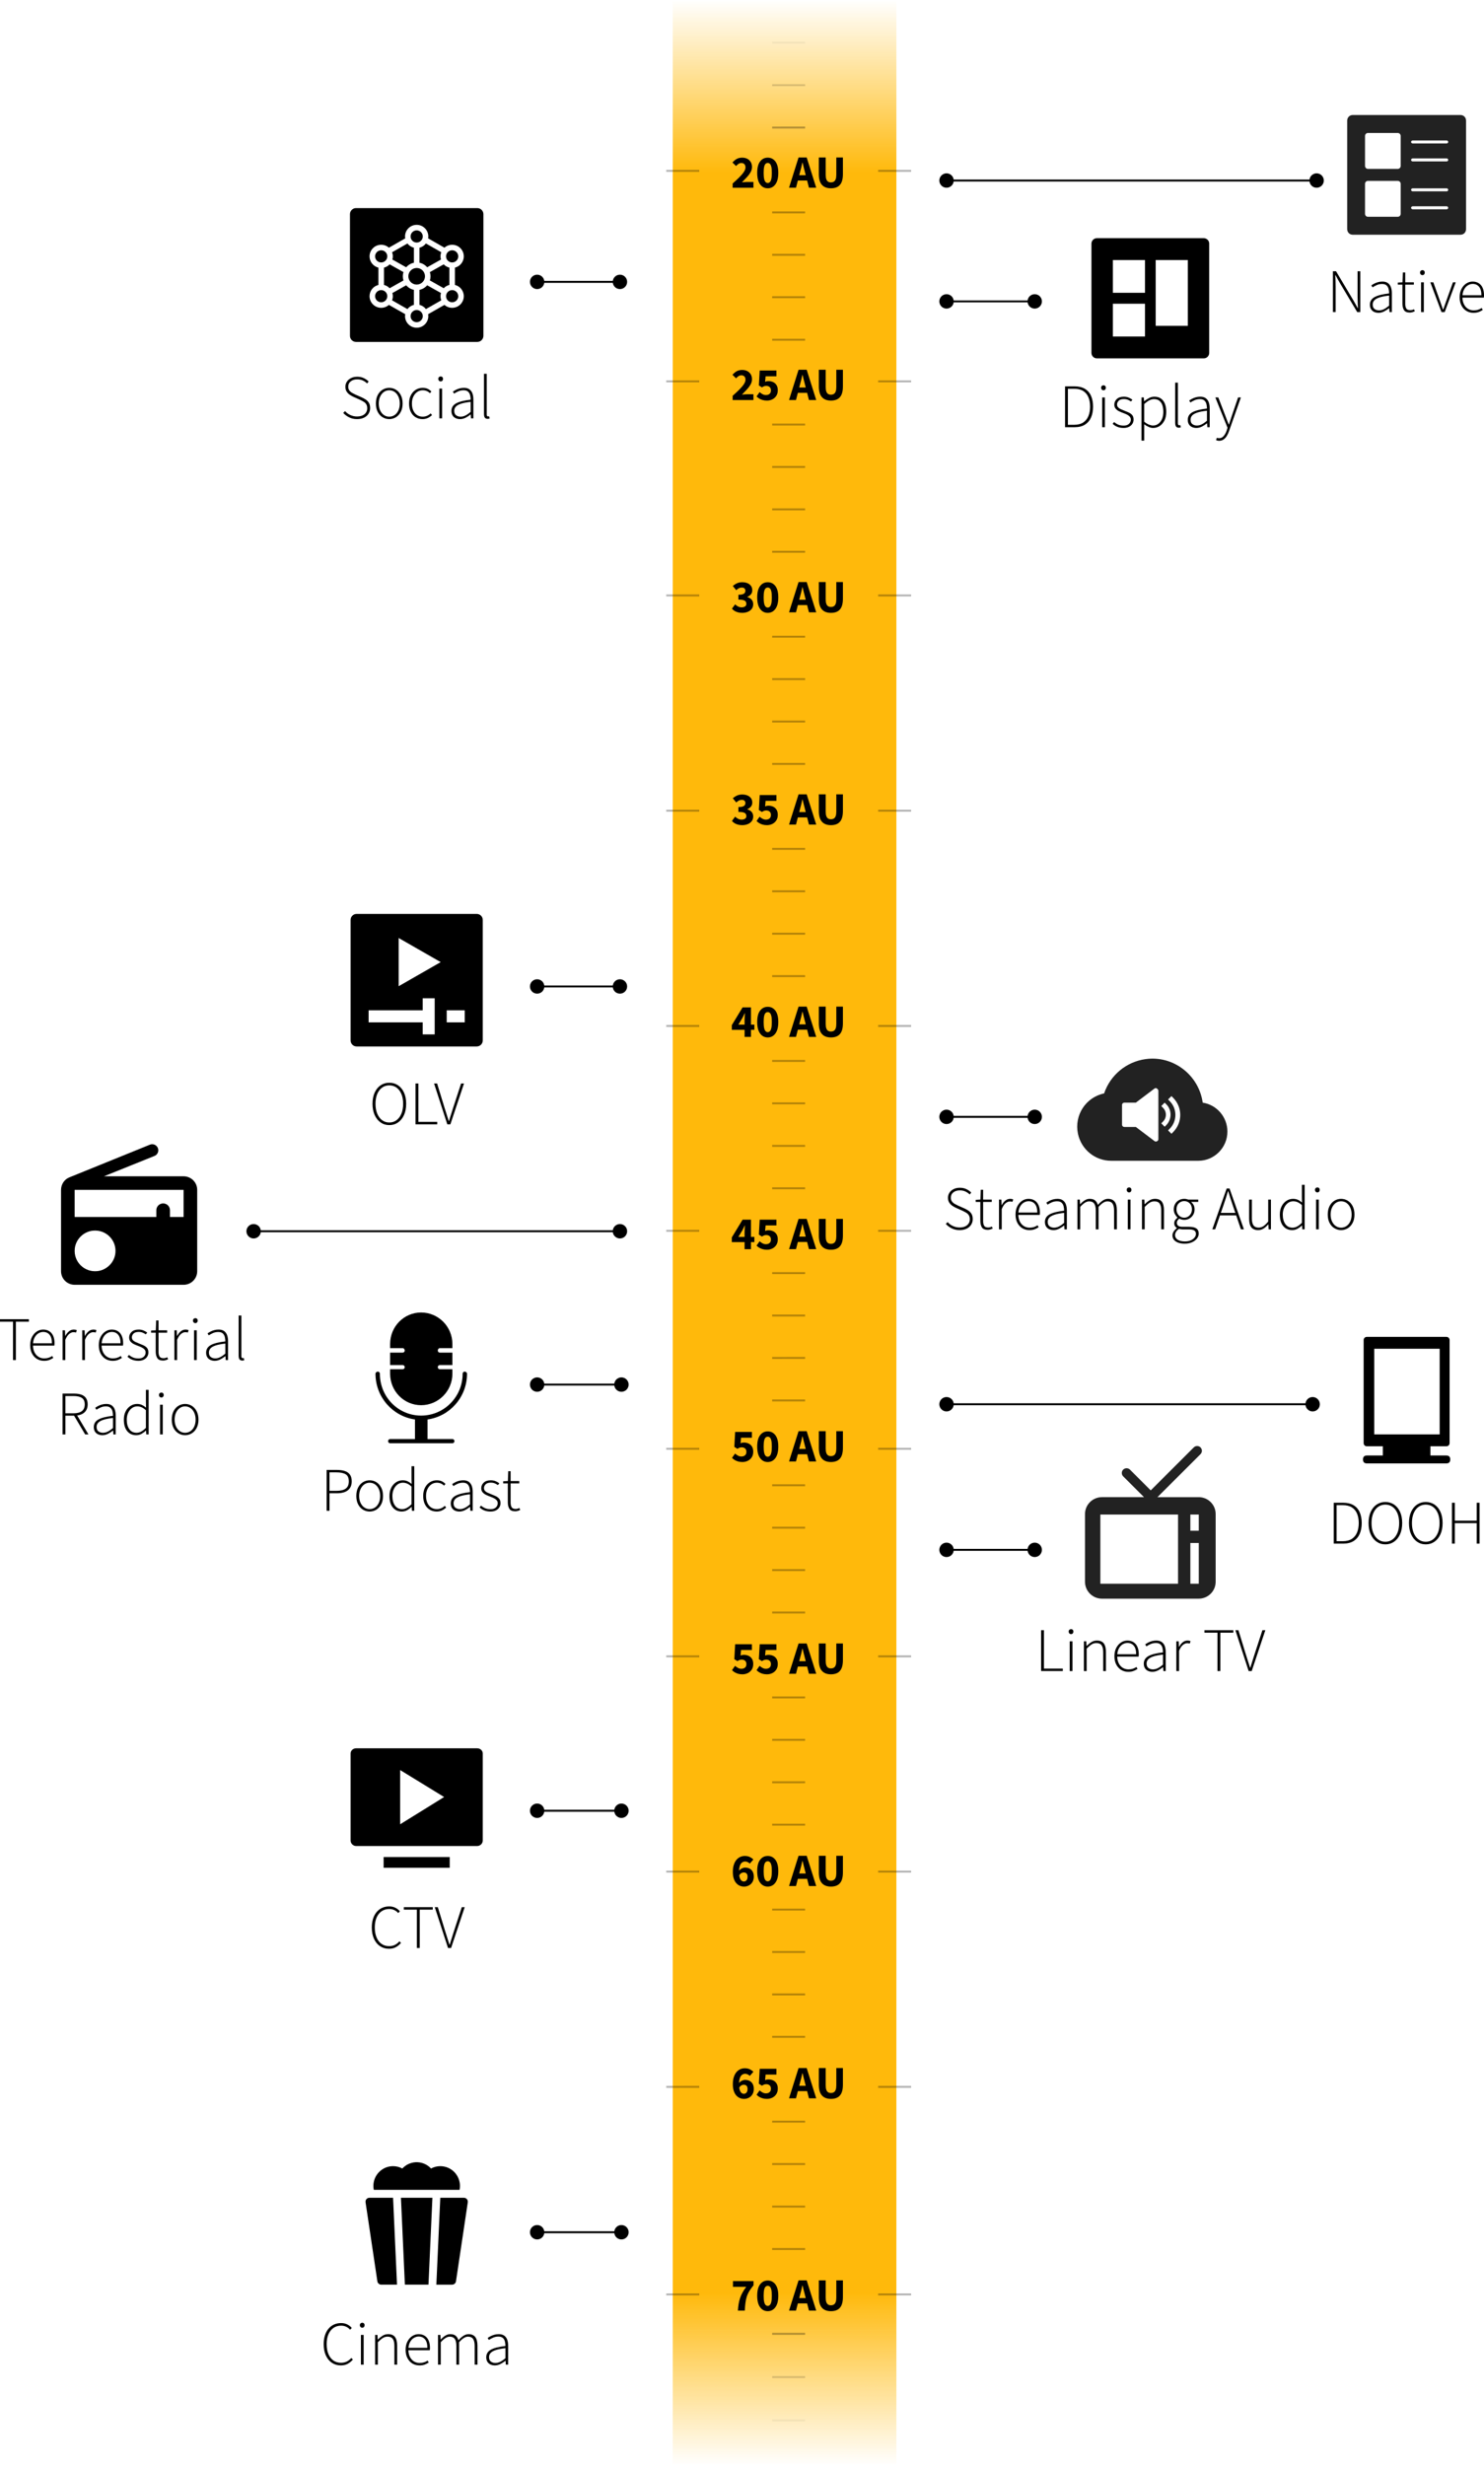 <?xml version="1.0" encoding="UTF-8"?>
<svg id="Layer_2" data-name="Layer 2" xmlns="http://www.w3.org/2000/svg" xmlns:xlink="http://www.w3.org/1999/xlink" viewBox="0 0 368.492 612">
  <defs>
    <linearGradient id="linear-gradient" x1="-112.547" y1="341.043" x2="1160.072" y2="341.043" gradientTransform="translate(-57.061 470.007) scale(.481 -.481)" gradientUnits="userSpaceOnUse">
      <stop offset="0" stop-color="#ffb90b" stop-opacity="0"/>
      <stop offset=".07" stop-color="#ffb90b"/>
      <stop offset=".93" stop-color="#ffb90b"/>
      <stop offset="1" stop-color="#ffb90b" stop-opacity="0"/>
    </linearGradient>
  </defs>
  <g id="Layer_1-2" data-name="Layer 1">
    <line x1="256.93" y1="384.787" x2="235.035" y2="384.787" fill="none" stroke="#000" stroke-miterlimit="3.847" stroke-width=".481"/>
    <line x1="256.93" y1="277.284" x2="235.035" y2="277.284" fill="none" stroke="#000" stroke-miterlimit="3.847" stroke-width=".481"/>
    <line x1="326.93" y1="44.823" x2="235.035" y2="44.823" fill="none" stroke="#000" stroke-miterlimit="3.847" stroke-width=".481"/>
    <line x1="325.941" y1="348.636" x2="235.035" y2="348.636" fill="none" stroke="#000" stroke-miterlimit="3.847" stroke-width=".481"/>
    <line x1="153.936" y1="244.912" x2="133.379" y2="244.912" fill="none" stroke="#000" stroke-miterlimit="3.847" stroke-width=".481"/>
    <line x1="153.936" y1="69.982" x2="133.379" y2="69.982" fill="none" stroke="#000" stroke-miterlimit="3.847" stroke-width=".481"/>
    <line x1="153.935" y1="305.686" x2="62.979" y2="305.686" fill="none" stroke="#000" stroke-miterlimit="3.847" stroke-width=".481"/>
    <path d="M256.93,382.998c.988,0,1.788.801,1.788,1.788s-.801,1.788-1.788,1.788-1.788-.801-1.788-1.788.801-1.788,1.788-1.788Z"/>
    <path d="M235.035,382.998c-.988,0-1.788.801-1.788,1.788s.801,1.788,1.788,1.788,1.788-.801,1.788-1.788-.801-1.788-1.788-1.788Z"/>
    <path d="M256.93,275.496c.988,0,1.788.801,1.788,1.788s-.801,1.788-1.788,1.788-1.788-.801-1.788-1.788.801-1.788,1.788-1.788Z"/>
    <path d="M235.035,275.496c-.988,0-1.788.801-1.788,1.788s.801,1.788,1.788,1.788,1.788-.801,1.788-1.788-.801-1.788-1.788-1.788Z"/>
    <path d="M326.93,43.034c.988,0,1.788.801,1.788,1.788s-.801,1.788-1.788,1.788-1.788-.801-1.788-1.788.801-1.788,1.788-1.788Z"/>
    <path d="M235.035,43.034c-.988,0-1.788.801-1.788,1.788s.801,1.788,1.788,1.788,1.788-.801,1.788-1.788-.801-1.788-1.788-1.788Z"/>
    <path d="M325.941,346.847c.988,0,1.788.801,1.788,1.788s-.801,1.788-1.788,1.788-1.788-.801-1.788-1.788.801-1.788,1.788-1.788Z"/>
    <path d="M235.035,346.847c-.988,0-1.788.801-1.788,1.788s.801,1.788,1.788,1.788,1.788-.801,1.788-1.788-.801-1.788-1.788-1.788Z"/>
    <g>
      <line x1="154.309" y1="554.205" x2="133.379" y2="554.205" fill="none" stroke="#000" stroke-miterlimit="3.847" stroke-width=".481"/>
      <path d="M154.309,552.417c.988,0,1.788.801,1.788,1.788s-.801,1.788-1.788,1.788-1.788-.801-1.788-1.788.801-1.788,1.788-1.788Z"/>
      <path d="M133.379,552.417c-.988,0-1.788.801-1.788,1.788s.801,1.788,1.788,1.788,1.788-.801,1.788-1.788-.801-1.788-1.788-1.788Z"/>
    </g>
    <g>
      <line x1="154.309" y1="449.557" x2="133.379" y2="449.557" fill="none" stroke="#000" stroke-miterlimit="3.847" stroke-width=".481"/>
      <path d="M154.309,447.769c.988,0,1.788.801,1.788,1.788s-.801,1.788-1.788,1.788-1.788-.801-1.788-1.788.801-1.788,1.788-1.788Z"/>
      <path d="M133.379,447.769c-.988,0-1.788.801-1.788,1.788s.801,1.788,1.788,1.788,1.788-.801,1.788-1.788-.801-1.788-1.788-1.788Z"/>
    </g>
    <g>
      <line x1="154.309" y1="343.754" x2="133.379" y2="343.754" fill="none" stroke="#000" stroke-miterlimit="3.847" stroke-width=".481"/>
      <path d="M154.309,341.965c.988,0,1.788.801,1.788,1.788s-.801,1.788-1.788,1.788-1.788-.801-1.788-1.788.801-1.788,1.788-1.788Z"/>
      <path d="M133.379,341.965c-.988,0-1.788.801-1.788,1.788s.801,1.788,1.788,1.788,1.788-.801,1.788-1.788-.801-1.788-1.788-1.788Z"/>
    </g>
    <path d="M153.936,243.124c.988,0,1.788.801,1.788,1.788s-.801,1.788-1.788,1.788-1.788-.801-1.788-1.788.801-1.788,1.788-1.788Z"/>
    <path d="M133.379,243.124c-.988,0-1.788.801-1.788,1.788s.801,1.788,1.788,1.788,1.788-.801,1.788-1.788-.801-1.788-1.788-1.788Z"/>
    <path d="M153.936,68.194c.988,0,1.788.801,1.788,1.788s-.801,1.788-1.788,1.788-1.788-.801-1.788-1.788.801-1.788,1.788-1.788Z"/>
    <path d="M133.379,68.194c-.988,0-1.788.801-1.788,1.788s.801,1.788,1.788,1.788,1.788-.801,1.788-1.788-.801-1.788-1.788-1.788Z"/>
    <path d="M153.935,303.898c.988,0,1.788.801,1.788,1.788s-.801,1.788-1.788,1.788-1.788-.801-1.788-1.788.801-1.788,1.788-1.788Z"/>
    <path d="M62.979,303.898c-.988,0-1.788.801-1.788,1.788s.801,1.788,1.788,1.788,1.788-.801,1.788-1.788-.801-1.788-1.788-1.788Z"/>
    <rect id="thermometer" x="-111.185" y="278.235" width="612" height="55.531" transform="translate(500.815 111.185) rotate(90)" fill="url(#linear-gradient)"/>
    <g id="ticks">
      <g>
        <line x1="199.919" y1="10.584" x2="191.733" y2="10.584" fill="none" isolation="isolate" opacity=".05" stroke="#000" stroke-miterlimit="3.847" stroke-width=".481"/>
        <line x1="199.919" y1="21.141" x2="191.733" y2="21.141" fill="none" isolation="isolate" opacity=".15" stroke="#000" stroke-miterlimit="3.847" stroke-width=".481"/>
        <line x1="199.919" y1="31.67" x2="191.733" y2="31.671" fill="none" isolation="isolate" opacity=".3" stroke="#000" stroke-miterlimit="3.847" stroke-width=".481"/>
        <line x1="199.919" y1="52.729" x2="191.733" y2="52.73" fill="none" isolation="isolate" opacity=".3" stroke="#000" stroke-miterlimit="3.847" stroke-width=".481"/>
        <line x1="199.919" y1="63.258" x2="191.733" y2="63.259" fill="none" isolation="isolate" opacity=".3" stroke="#000" stroke-miterlimit="3.847" stroke-width=".481"/>
        <line x1="199.919" y1="73.788" x2="191.733" y2="73.788" fill="none" isolation="isolate" opacity=".3" stroke="#000" stroke-miterlimit="3.847" stroke-width=".481"/>
        <line x1="199.919" y1="84.345" x2="191.733" y2="84.345" fill="none" isolation="isolate" opacity=".3" stroke="#000" stroke-miterlimit="3.847" stroke-width=".481"/>
        <line x1="199.919" y1="105.404" x2="191.733" y2="105.404" fill="none" isolation="isolate" opacity=".3" stroke="#000" stroke-miterlimit="3.847" stroke-width=".481"/>
        <line x1="199.919" y1="115.933" x2="191.733" y2="115.933" fill="none" isolation="isolate" opacity=".3" stroke="#000" stroke-miterlimit="3.847" stroke-width=".481"/>
        <line x1="199.919" y1="126.463" x2="191.733" y2="126.463" fill="none" isolation="isolate" opacity=".3" stroke="#000" stroke-miterlimit="3.847" stroke-width=".481"/>
        <line x1="199.919" y1="136.992" x2="191.733" y2="136.992" fill="none" isolation="isolate" opacity=".3" stroke="#000" stroke-miterlimit="3.847" stroke-width=".481"/>
        <line x1="199.919" y1="158.079" x2="191.733" y2="158.079" fill="none" isolation="isolate" opacity=".3" stroke="#000" stroke-miterlimit="3.847" stroke-width=".481"/>
        <line x1="199.919" y1="168.609" x2="191.733" y2="168.609" fill="none" isolation="isolate" opacity=".3" stroke="#000" stroke-miterlimit="3.847" stroke-width=".481"/>
        <line x1="199.919" y1="179.138" x2="191.733" y2="179.138" fill="none" isolation="isolate" opacity=".3" stroke="#000" stroke-miterlimit="3.847" stroke-width=".481"/>
        <line x1="199.919" y1="189.667" x2="191.733" y2="189.668" fill="none" isolation="isolate" opacity=".3" stroke="#000" stroke-miterlimit="3.847" stroke-width=".481"/>
        <line x1="199.919" y1="210.754" x2="191.733" y2="210.755" fill="none" isolation="isolate" opacity=".3" stroke="#000" stroke-miterlimit="3.847" stroke-width=".481"/>
        <line x1="199.919" y1="221.284" x2="191.733" y2="221.284" fill="none" isolation="isolate" opacity=".3" stroke="#000" stroke-miterlimit="3.847" stroke-width=".481"/>
        <line x1="199.919" y1="231.813" x2="191.733" y2="231.813" fill="none" isolation="isolate" opacity=".3" stroke="#000" stroke-miterlimit="3.847" stroke-width=".481"/>
        <line x1="199.919" y1="242.342" x2="191.733" y2="242.342" fill="none" isolation="isolate" opacity=".3" stroke="#000" stroke-miterlimit="3.847" stroke-width=".481"/>
        <line x1="199.919" y1="263.401" x2="191.733" y2="263.401" fill="none" isolation="isolate" opacity=".3" stroke="#000" stroke-miterlimit="3.847" stroke-width=".481"/>
        <line x1="199.919" y1="273.931" x2="191.733" y2="273.931" fill="none" isolation="isolate" opacity=".3" stroke="#000" stroke-miterlimit="3.847" stroke-width=".481"/>
        <line x1="199.919" y1="284.488" x2="191.733" y2="284.488" fill="none" isolation="isolate" opacity=".3" stroke="#000" stroke-miterlimit="3.847" stroke-width=".481"/>
        <line x1="199.919" y1="295.017" x2="191.733" y2="295.017" fill="none" isolation="isolate" opacity=".3" stroke="#000" stroke-miterlimit="3.847" stroke-width=".481"/>
        <line x1="199.919" y1="316.076" x2="191.733" y2="316.076" fill="none" isolation="isolate" opacity=".3" stroke="#000" stroke-miterlimit="3.847" stroke-width=".481"/>
        <line x1="199.919" y1="326.606" x2="191.733" y2="326.606" fill="none" isolation="isolate" opacity=".3" stroke="#000" stroke-miterlimit="3.847" stroke-width=".481"/>
        <line x1="199.919" y1="337.135" x2="191.733" y2="337.136" fill="none" isolation="isolate" opacity=".3" stroke="#000" stroke-miterlimit="3.847" stroke-width=".481"/>
        <line x1="199.919" y1="347.693" x2="191.733" y2="347.693" fill="none" isolation="isolate" opacity=".3" stroke="#000" stroke-miterlimit="3.847" stroke-width=".481"/>
        <line x1="199.919" y1="368.752" x2="191.733" y2="368.752" fill="none" isolation="isolate" opacity=".3" stroke="#000" stroke-miterlimit="3.847" stroke-width=".481"/>
        <line x1="199.919" y1="379.281" x2="191.733" y2="379.281" fill="none" isolation="isolate" opacity=".3" stroke="#000" stroke-miterlimit="3.847" stroke-width=".481"/>
        <line x1="199.919" y1="389.81" x2="191.733" y2="389.81" fill="none" isolation="isolate" opacity=".3" stroke="#000" stroke-miterlimit="3.847" stroke-width=".481"/>
        <line x1="199.919" y1="400.34" x2="191.733" y2="400.34" fill="none" isolation="isolate" opacity=".3" stroke="#000" stroke-miterlimit="3.847" stroke-width=".481"/>
        <line x1="199.919" y1="421.427" x2="191.733" y2="421.427" fill="none" isolation="isolate" opacity=".3" stroke="#000" stroke-miterlimit="3.847" stroke-width=".481"/>
        <line x1="199.919" y1="431.956" x2="191.733" y2="431.956" fill="none" isolation="isolate" opacity=".3" stroke="#000" stroke-miterlimit="3.847" stroke-width=".481"/>
        <line x1="199.919" y1="442.485" x2="191.733" y2="442.486" fill="none" isolation="isolate" opacity=".3" stroke="#000" stroke-miterlimit="3.847" stroke-width=".481"/>
        <line x1="199.919" y1="453.015" x2="191.733" y2="453.015" fill="none" isolation="isolate" opacity=".3" stroke="#000" stroke-miterlimit="3.847" stroke-width=".481"/>
        <line x1="199.919" y1="474.102" x2="191.733" y2="474.102" fill="none" isolation="isolate" opacity=".3" stroke="#000" stroke-miterlimit="3.847" stroke-width=".481"/>
        <line x1="199.919" y1="484.631" x2="191.733" y2="484.631" fill="none" isolation="isolate" opacity=".3" stroke="#000" stroke-miterlimit="3.847" stroke-width=".481"/>
        <line x1="199.919" y1="495.161" x2="191.733" y2="495.161" fill="none" isolation="isolate" opacity=".3" stroke="#000" stroke-miterlimit="3.847" stroke-width=".481"/>
        <line x1="199.919" y1="505.69" x2="191.733" y2="505.69" fill="none" isolation="isolate" opacity=".3" stroke="#000" stroke-miterlimit="3.847" stroke-width=".481"/>
        <line x1="199.919" y1="526.749" x2="191.733" y2="526.749" fill="none" isolation="isolate" opacity=".3" stroke="#000" stroke-miterlimit="3.847" stroke-width=".481"/>
        <line x1="199.919" y1="537.278" x2="191.733" y2="537.278" fill="none" isolation="isolate" opacity=".3" stroke="#000" stroke-miterlimit="3.847" stroke-width=".481"/>
        <line x1="199.919" y1="547.836" x2="191.733" y2="547.836" fill="none" isolation="isolate" opacity=".3" stroke="#000" stroke-miterlimit="3.847" stroke-width=".481"/>
        <line x1="199.919" y1="558.365" x2="191.733" y2="558.365" fill="none" isolation="isolate" opacity=".3" stroke="#000" stroke-miterlimit="3.847" stroke-width=".481"/>
        <line x1="199.919" y1="579.424" x2="191.733" y2="579.424" fill="none" isolation="isolate" opacity=".3" stroke="#000" stroke-miterlimit="3.847" stroke-width=".481"/>
        <line x1="199.919" y1="590.168" x2="191.733" y2="590.168" fill="none" isolation="isolate" opacity=".15" stroke="#000" stroke-miterlimit="3.847" stroke-width=".481"/>
        <line x1="199.919" y1="600.912" x2="191.733" y2="600.912" fill="none" isolation="isolate" opacity=".05" stroke="#000" stroke-miterlimit="3.847" stroke-width=".481"/>
      </g>
      <g>
        <line x1="226.241" y1="42.419" x2="218.054" y2="42.419" fill="none" isolation="isolate" opacity=".3" stroke="#000" stroke-miterlimit="3.847" stroke-width=".481"/>
        <line x1="226.241" y1="94.68" x2="218.054" y2="94.681" fill="none" isolation="isolate" opacity=".3" stroke="#000" stroke-miterlimit="3.847" stroke-width=".481"/>
        <line x1="226.241" y1="147.83" x2="218.054" y2="147.83" fill="none" isolation="isolate" opacity=".3" stroke="#000" stroke-miterlimit="3.847" stroke-width=".481"/>
        <line x1="226.241" y1="201.272" x2="218.054" y2="201.272" fill="none" isolation="isolate" opacity=".3" stroke="#000" stroke-miterlimit="3.847" stroke-width=".481"/>
        <line x1="226.241" y1="254.714" x2="218.054" y2="254.715" fill="none" isolation="isolate" opacity=".3" stroke="#000" stroke-miterlimit="3.847" stroke-width=".481"/>
        <line x1="226.241" y1="305.575" x2="218.054" y2="305.575" fill="none" isolation="isolate" opacity=".3" stroke="#000" stroke-miterlimit="3.847" stroke-width=".481"/>
        <line x1="226.241" y1="359.691" x2="218.054" y2="359.691" fill="none" isolation="isolate" opacity=".3" stroke="#000" stroke-miterlimit="3.847" stroke-width=".481"/>
        <line x1="226.241" y1="411.225" x2="218.054" y2="411.225" fill="none" isolation="isolate" opacity=".3" stroke="#000" stroke-miterlimit="3.847" stroke-width=".481"/>
        <line x1="226.241" y1="464.667" x2="218.054" y2="464.667" fill="none" isolation="isolate" opacity=".3" stroke="#000" stroke-miterlimit="3.847" stroke-width=".481"/>
        <line x1="226.241" y1="518.109" x2="218.054" y2="518.11" fill="none" isolation="isolate" opacity=".3" stroke="#000" stroke-miterlimit="3.847" stroke-width=".481"/>
        <line x1="226.241" y1="569.643" x2="218.054" y2="569.643" fill="none" isolation="isolate" opacity=".3" stroke="#000" stroke-miterlimit="3.847" stroke-width=".481"/>
      </g>
      <g>
        <line x1="173.629" y1="42.419" x2="165.442" y2="42.419" fill="none" isolation="isolate" opacity=".3" stroke="#000" stroke-miterlimit="3.847" stroke-width=".481"/>
        <line x1="173.629" y1="94.68" x2="165.442" y2="94.681" fill="none" isolation="isolate" opacity=".3" stroke="#000" stroke-miterlimit="3.847" stroke-width=".481"/>
        <line x1="173.629" y1="147.83" x2="165.442" y2="147.83" fill="none" isolation="isolate" opacity=".3" stroke="#000" stroke-miterlimit="3.847" stroke-width=".481"/>
        <line x1="173.629" y1="201.272" x2="165.442" y2="201.272" fill="none" isolation="isolate" opacity=".3" stroke="#000" stroke-miterlimit="3.847" stroke-width=".481"/>
        <line x1="173.629" y1="254.714" x2="165.442" y2="254.715" fill="none" isolation="isolate" opacity=".3" stroke="#000" stroke-miterlimit="3.847" stroke-width=".481"/>
        <line x1="173.629" y1="305.575" x2="165.442" y2="305.575" fill="none" isolation="isolate" opacity=".3" stroke="#000" stroke-miterlimit="3.847" stroke-width=".481"/>
        <line x1="173.629" y1="359.691" x2="165.442" y2="359.691" fill="none" isolation="isolate" opacity=".3" stroke="#000" stroke-miterlimit="3.847" stroke-width=".481"/>
        <line x1="173.629" y1="411.225" x2="165.442" y2="411.225" fill="none" isolation="isolate" opacity=".3" stroke="#000" stroke-miterlimit="3.847" stroke-width=".481"/>
        <line x1="173.629" y1="464.667" x2="165.442" y2="464.667" fill="none" isolation="isolate" opacity=".3" stroke="#000" stroke-miterlimit="3.847" stroke-width=".481"/>
        <line x1="173.629" y1="518.109" x2="165.442" y2="518.11" fill="none" isolation="isolate" opacity=".3" stroke="#000" stroke-miterlimit="3.847" stroke-width=".481"/>
        <line x1="173.629" y1="569.643" x2="165.442" y2="569.643" fill="none" isolation="isolate" opacity=".3" stroke="#000" stroke-miterlimit="3.847" stroke-width=".481"/>
      </g>
      <g>
        <g isolation="isolate">
          <path d="M184.348,362.98c-.4,0-.76-.046-1.079-.139s-.602-.215-.849-.369c-.246-.154-.465-.327-.657-.52l.762-1.073c.223.2.465.371.727.514s.547.213.854.213c.246,0,.462-.044.646-.132.185-.089.329-.218.433-.387.104-.17.156-.377.156-.624,0-.369-.108-.649-.323-.842-.216-.192-.493-.289-.831-.289-.208,0-.385.027-.531.081s-.331.15-.554.288l-.762-.484.207-3.705h4.155v1.432h-2.689l-.127,1.373c.146-.062.281-.105.404-.133.123-.026.262-.04.416-.04.423,0,.812.081,1.165.242.354.161.637.412.849.75.212.339.317.766.317,1.281,0,.547-.125,1.01-.375,1.391s-.579.672-.987.872c-.407.199-.85.3-1.327.3Z"/>
          <path d="M190.638,362.98c-.785,0-1.418-.327-1.898-.981-.481-.653-.722-1.604-.722-2.851,0-1.254.24-2.196.722-2.827.48-.631,1.113-.947,1.898-.947s1.418.317,1.898.952c.481.635.722,1.576.722,2.822s-.24,2.197-.722,2.851c-.48.654-1.113.981-1.898.981ZM190.638,361.665c.192,0,.365-.071.52-.214.153-.143.275-.396.363-.762.089-.365.133-.879.133-1.541,0-.669-.044-1.181-.133-1.535-.088-.354-.21-.596-.363-.727-.154-.131-.327-.196-.52-.196s-.365.065-.52.196c-.153.131-.275.373-.363.727-.089.354-.133.866-.133,1.535,0,.662.044,1.176.133,1.541.088.365.21.619.363.762.154.143.327.214.52.214Z"/>
          <path d="M195.924,362.841l2.366-7.514h2.02l2.366,7.514h-1.801l-.98-3.809c-.108-.377-.212-.777-.312-1.2-.101-.423-.2-.835-.301-1.235h-.046c-.085.408-.179.821-.283,1.241-.104.419-.209.817-.317,1.194l-.98,3.809h-1.731ZM197.471,361.052v-1.327h3.624v1.327h-3.624Z"/>
          <path d="M206.323,362.98c-.478,0-.902-.069-1.275-.208-.374-.139-.689-.35-.946-.635-.259-.284-.452-.65-.583-1.097s-.196-.973-.196-1.581v-4.132h1.708v4.294c0,.461.05.831.15,1.107.1.277.246.478.438.601.191.123.427.185.704.185.284,0,.526-.062.727-.185s.353-.323.456-.601c.104-.276.156-.646.156-1.107v-4.294h1.639v4.132c0,.608-.062,1.135-.185,1.581s-.311.812-.561,1.097c-.25.285-.562.496-.935.635s-.806.208-1.298.208Z"/>
        </g>
        <g isolation="isolate">
          <path d="M184.891,257.431v-4.235c0-.231.01-.504.029-.82.02-.315.033-.588.041-.819h-.046c-.093.2-.189.402-.289.606-.1.204-.204.413-.312.629l-.969,1.593h3.97v1.293h-5.598v-1.166l2.678-4.409h2.078v7.329h-1.582Z"/>
          <path d="M190.638,257.569c-.784,0-1.417-.327-1.898-.981-.481-.653-.721-1.604-.721-2.851,0-1.254.24-2.196.721-2.827s1.114-.947,1.898-.947,1.418.317,1.898.952c.481.635.722,1.576.722,2.822s-.24,2.197-.722,2.851c-.48.654-1.113.981-1.898.981ZM190.638,256.254c.192,0,.365-.071.52-.214s.275-.396.363-.762c.089-.365.133-.879.133-1.541,0-.669-.044-1.181-.133-1.535-.088-.354-.209-.596-.363-.727s-.327-.196-.52-.196-.365.065-.519.196c-.154.131-.275.373-.364.727-.088.354-.133.866-.133,1.535,0,.662.045,1.176.133,1.541.089.365.21.619.364.762.153.143.326.214.519.214Z"/>
          <path d="M195.924,257.431l2.366-7.514h2.02l2.366,7.514h-1.801l-.98-3.809c-.108-.377-.212-.777-.312-1.2-.101-.423-.2-.835-.3-1.235h-.047c-.085.408-.179.821-.282,1.241-.104.419-.21.817-.317,1.194l-.981,3.809h-1.731ZM197.471,255.642v-1.327h3.624v1.327h-3.624Z"/>
          <path d="M206.323,257.569c-.478,0-.902-.069-1.275-.208s-.688-.35-.946-.635c-.258-.284-.452-.65-.583-1.097s-.196-.973-.196-1.581v-4.132h1.708v4.294c0,.461.05.831.15,1.107.1.277.246.478.438.601s.427.185.704.185c.284,0,.526-.062.727-.185s.353-.323.456-.601c.104-.276.156-.646.156-1.107v-4.294h1.639v4.132c0,.608-.062,1.135-.185,1.581s-.31.812-.56,1.097c-.25.285-.562.496-.936.635s-.806.208-1.298.208Z"/>
        </g>
        <g isolation="isolate">
          <path d="M184.302,204.863c-.393,0-.749-.045-1.068-.133-.319-.089-.602-.21-.848-.363-.246-.154-.458-.335-.635-.543l.785-1.073c.223.216.469.393.739.531s.558.207.866.207c.354,0,.641-.074.86-.225s.329-.363.329-.641c0-.215-.054-.402-.162-.56-.108-.158-.302-.279-.583-.363-.281-.085-.691-.127-1.229-.127v-1.201c.438,0,.785-.042,1.039-.127.254-.084.433-.199.537-.346s.156-.315.156-.508c0-.262-.079-.462-.236-.601-.158-.139-.379-.207-.664-.207-.261,0-.498.056-.709.167-.212.111-.433.271-.664.479l-.854-1.038c.339-.293.696-.521,1.074-.688.377-.165.789-.248,1.235-.248.5,0,.94.079,1.321.237.381.157.677.385.889.681.212.296.317.66.317,1.091,0,.377-.105.7-.317.97-.211.269-.513.488-.906.657v.047c.277.084.527.205.75.363.223.157.396.355.52.594.123.239.185.516.185.831,0,.454-.125.841-.375,1.16s-.581.562-.993.728c-.412.165-.864.248-1.356.248Z"/>
          <path d="M190.441,204.863c-.399,0-.76-.046-1.079-.139s-.602-.215-.848-.369c-.247-.154-.466-.327-.658-.52l.762-1.073c.223.2.465.371.727.514.261.143.546.213.854.213.246,0,.462-.044.646-.132.185-.089.329-.218.433-.387.104-.17.156-.377.156-.624,0-.369-.108-.649-.323-.842-.216-.192-.492-.289-.831-.289-.208,0-.385.027-.531.081-.146.054-.331.15-.554.288l-.761-.484.208-3.705h4.154v1.432h-2.688l-.127,1.373c.146-.062.28-.105.403-.133.123-.026.262-.04.416-.04.423,0,.812.081,1.165.242.354.161.637.412.849.75.212.339.317.766.317,1.281,0,.547-.125,1.01-.375,1.391s-.579.672-.986.872c-.408.199-.851.3-1.328.3Z"/>
          <path d="M195.924,204.725l2.366-7.514h2.02l2.366,7.514h-1.801l-.98-3.809c-.108-.377-.212-.777-.312-1.2-.101-.423-.2-.835-.3-1.235h-.047c-.085.408-.179.821-.282,1.241-.104.419-.21.817-.317,1.194l-.981,3.809h-1.731ZM197.471,202.936v-1.327h3.624v1.327h-3.624Z"/>
          <path d="M206.323,204.863c-.478,0-.902-.069-1.275-.208s-.688-.35-.946-.635c-.258-.284-.452-.65-.583-1.097s-.196-.973-.196-1.581v-4.132h1.708v4.294c0,.461.05.831.15,1.107.1.277.246.478.438.601s.427.185.704.185c.284,0,.526-.062.727-.185s.353-.323.456-.601c.104-.276.156-.646.156-1.107v-4.294h1.639v4.132c0,.608-.062,1.135-.185,1.581s-.31.812-.56,1.097c-.25.285-.562.496-.936.635s-.806.208-1.298.208Z"/>
        </g>
        <g isolation="isolate">
          <path d="M184.302,152.158c-.393,0-.749-.045-1.068-.133-.319-.089-.602-.21-.848-.363-.246-.154-.458-.335-.635-.543l.785-1.073c.223.216.469.393.739.531s.558.207.866.207c.354,0,.641-.074.86-.225s.329-.363.329-.641c0-.215-.054-.402-.162-.56-.108-.158-.302-.279-.583-.363-.281-.085-.691-.127-1.229-.127v-1.201c.438,0,.785-.042,1.039-.127.254-.084.433-.199.537-.346s.156-.315.156-.508c0-.262-.079-.462-.236-.601-.158-.139-.379-.207-.664-.207-.261,0-.498.056-.709.167-.212.111-.433.271-.664.479l-.854-1.038c.339-.293.696-.521,1.074-.688.377-.165.789-.248,1.235-.248.5,0,.94.079,1.321.237.381.157.677.385.889.681.212.296.317.66.317,1.091,0,.377-.105.7-.317.97-.211.269-.513.488-.906.657v.047c.277.084.527.205.75.363.223.157.396.355.52.594.123.239.185.516.185.831,0,.454-.125.841-.375,1.16s-.581.562-.993.728c-.412.165-.864.248-1.356.248Z"/>
          <path d="M190.638,152.158c-.784,0-1.417-.327-1.898-.981-.481-.653-.721-1.604-.721-2.851,0-1.254.24-2.196.721-2.827s1.114-.947,1.898-.947,1.418.317,1.898.952c.481.635.722,1.576.722,2.822s-.24,2.197-.722,2.851c-.48.654-1.113.981-1.898.981ZM190.638,150.843c.192,0,.365-.071.52-.214s.275-.396.363-.762c.089-.365.133-.879.133-1.541,0-.669-.044-1.181-.133-1.535-.088-.354-.209-.596-.363-.727s-.327-.196-.52-.196-.365.065-.519.196c-.154.131-.275.373-.364.727-.088.354-.133.866-.133,1.535,0,.662.045,1.176.133,1.541.089.365.21.619.364.762.153.143.326.214.519.214Z"/>
          <path d="M195.924,152.02l2.366-7.514h2.02l2.366,7.514h-1.801l-.98-3.809c-.108-.377-.212-.777-.312-1.2-.101-.423-.2-.835-.3-1.235h-.047c-.085.408-.179.821-.282,1.241-.104.419-.21.817-.317,1.194l-.981,3.809h-1.731ZM197.471,150.231v-1.327h3.624v1.327h-3.624Z"/>
          <path d="M206.323,152.158c-.478,0-.902-.069-1.275-.208s-.688-.35-.946-.635c-.258-.284-.452-.65-.583-1.097s-.196-.973-.196-1.581v-4.132h1.708v4.294c0,.461.05.831.15,1.107.1.277.246.478.438.601s.427.185.704.185c.284,0,.526-.062.727-.185s.353-.323.456-.601c.104-.276.156-.646.156-1.107v-4.294h1.639v4.132c0,.608-.062,1.135-.185,1.581s-.31.812-.56,1.097c-.25.285-.562.496-.936.635s-.806.208-1.298.208Z"/>
        </g>
        <g isolation="isolate">
          <path d="M181.925,99.315v-1.05c.615-.547,1.164-1.059,1.645-1.535.48-.478.858-.92,1.131-1.327.273-.408.41-.781.41-1.12,0-.361-.092-.637-.277-.825s-.438-.282-.762-.282c-.262,0-.498.074-.71.225-.211.15-.41.325-.594.525l-.889-.877c.354-.4.717-.7,1.091-.9.373-.2.817-.301,1.333-.301.477,0,.898.097,1.264.289.365.192.65.462.854.808.204.347.306.754.306,1.224,0,.438-.118.867-.352,1.287-.235.419-.544.837-.929,1.252s-.792.839-1.224,1.27c.185-.023.393-.044.624-.063s.431-.029.6-.029h1.639v1.432h-5.159Z"/>
          <path d="M190.441,99.453c-.399,0-.76-.046-1.079-.139s-.602-.215-.848-.369c-.247-.154-.466-.327-.658-.52l.762-1.073c.223.2.465.371.727.514.261.143.546.213.854.213.246,0,.462-.044.646-.132.185-.089.329-.218.433-.387.104-.17.156-.377.156-.624,0-.369-.108-.649-.323-.842-.216-.192-.492-.289-.831-.289-.208,0-.385.027-.531.081-.146.054-.331.15-.554.288l-.761-.484.208-3.705h4.154v1.432h-2.688l-.127,1.373c.146-.062.28-.105.403-.133.123-.026.262-.04.416-.04.423,0,.812.081,1.165.242.354.161.637.412.849.75.212.339.317.766.317,1.281,0,.547-.125,1.01-.375,1.391s-.579.672-.986.872c-.408.199-.851.3-1.328.3Z"/>
          <path d="M195.924,99.315l2.366-7.514h2.02l2.366,7.514h-1.801l-.98-3.809c-.108-.377-.212-.777-.312-1.2-.101-.423-.2-.835-.3-1.235h-.047c-.085.408-.179.821-.282,1.241-.104.419-.21.817-.317,1.194l-.981,3.809h-1.731ZM197.471,97.526v-1.327h3.624v1.327h-3.624Z"/>
          <path d="M206.323,99.453c-.478,0-.902-.069-1.275-.208s-.688-.35-.946-.635c-.258-.284-.452-.65-.583-1.097s-.196-.973-.196-1.581v-4.132h1.708v4.294c0,.461.05.831.15,1.107.1.277.246.478.438.601s.427.185.704.185c.284,0,.526-.062.727-.185s.353-.323.456-.601c.104-.276.156-.646.156-1.107v-4.294h1.639v4.132c0,.608-.062,1.135-.185,1.581s-.31.812-.56,1.097c-.25.285-.562.496-.936.635s-.806.208-1.298.208Z"/>
        </g>
        <g isolation="isolate">
          <path d="M181.925,46.61v-1.05c.615-.547,1.164-1.059,1.645-1.535.48-.478.858-.92,1.131-1.327.273-.408.41-.781.41-1.12,0-.361-.092-.637-.277-.825s-.438-.282-.762-.282c-.262,0-.498.074-.71.225-.211.15-.41.325-.594.525l-.889-.877c.354-.4.717-.7,1.091-.9.373-.2.817-.301,1.333-.301.477,0,.898.097,1.264.289.365.192.65.462.854.808.204.347.306.754.306,1.224,0,.438-.118.867-.352,1.287-.235.419-.544.837-.929,1.252s-.792.839-1.224,1.27c.185-.023.393-.044.624-.063s.431-.029.6-.029h1.639v1.432h-5.159Z"/>
          <path d="M190.638,46.748c-.784,0-1.417-.327-1.898-.981-.481-.653-.721-1.604-.721-2.851,0-1.254.24-2.196.721-2.827s1.114-.947,1.898-.947,1.418.317,1.898.952c.481.635.722,1.576.722,2.822s-.24,2.197-.722,2.851c-.48.654-1.113.981-1.898.981ZM190.638,45.433c.192,0,.365-.071.52-.214s.275-.396.363-.762c.089-.365.133-.879.133-1.541,0-.669-.044-1.181-.133-1.535-.088-.354-.209-.596-.363-.727s-.327-.196-.52-.196-.365.065-.519.196c-.154.131-.275.373-.364.727-.088.354-.133.866-.133,1.535,0,.662.045,1.176.133,1.541.089.365.21.619.364.762.153.143.326.214.519.214Z"/>
          <path d="M195.924,46.61l2.366-7.514h2.02l2.366,7.514h-1.801l-.98-3.809c-.108-.377-.212-.777-.312-1.2-.101-.423-.2-.835-.3-1.235h-.047c-.085.408-.179.821-.282,1.241-.104.419-.21.817-.317,1.194l-.981,3.809h-1.731ZM197.471,44.82v-1.327h3.624v1.327h-3.624Z"/>
          <path d="M206.323,46.748c-.478,0-.902-.069-1.275-.208s-.688-.35-.946-.635c-.258-.284-.452-.65-.583-1.097s-.196-.973-.196-1.581v-4.132h1.708v4.294c0,.461.05.831.15,1.107.1.277.246.478.438.601s.427.185.704.185c.284,0,.526-.062.727-.185s.353-.323.456-.601c.104-.276.156-.646.156-1.107v-4.294h1.639v4.132c0,.608-.062,1.135-.185,1.581s-.31.812-.56,1.097c-.25.285-.562.496-.936.635s-.806.208-1.298.208Z"/>
        </g>
        <g isolation="isolate">
          <path d="M184.89,310.136v-4.235c0-.231.01-.504.029-.82.02-.315.033-.588.041-.819h-.046c-.093.2-.189.402-.289.606-.1.204-.204.413-.312.629l-.969,1.593h3.97v1.293h-5.598v-1.166l2.678-4.409h2.078v7.329h-1.582Z"/>
          <path d="M190.441,310.275c-.399,0-.76-.046-1.079-.139s-.602-.215-.848-.369c-.247-.154-.466-.327-.658-.52l.762-1.073c.224.2.466.371.728.514.261.143.546.213.854.213.246,0,.462-.044.646-.132.185-.089.329-.218.433-.387.104-.17.156-.377.156-.624,0-.369-.108-.649-.323-.842-.216-.192-.492-.289-.831-.289-.208,0-.385.027-.531.081-.146.054-.331.15-.554.288l-.762-.484.208-3.705h4.155v1.432h-2.688l-.127,1.373c.146-.062.28-.105.403-.133.123-.026.262-.04.416-.04.423,0,.812.081,1.165.242.354.161.637.412.849.75.212.339.317.766.317,1.281,0,.547-.125,1.01-.375,1.391s-.579.672-.986.872c-.408.199-.851.3-1.328.3Z"/>
          <path d="M195.924,310.136l2.366-7.514h2.02l2.366,7.514h-1.801l-.98-3.809c-.108-.377-.212-.777-.312-1.2-.101-.423-.2-.835-.301-1.235h-.046c-.085.408-.179.821-.283,1.241-.104.419-.209.817-.317,1.194l-.98,3.809h-1.731ZM197.471,308.347v-1.327h3.624v1.327h-3.624Z"/>
          <path d="M206.323,310.275c-.478,0-.902-.069-1.275-.208-.374-.139-.689-.35-.946-.635-.259-.284-.452-.65-.583-1.097s-.196-.973-.196-1.581v-4.132h1.708v4.294c0,.461.05.831.15,1.107.1.277.246.478.438.601.191.123.427.185.704.185.284,0,.526-.062.727-.185s.353-.323.456-.601c.104-.276.156-.646.156-1.107v-4.294h1.639v4.132c0,.608-.062,1.135-.185,1.581s-.311.812-.561,1.097c-.25.285-.562.496-.935.635s-.806.208-1.298.208Z"/>
        </g>
        <g isolation="isolate">
          <path d="M184.348,415.686c-.4,0-.76-.046-1.079-.139s-.602-.215-.849-.369c-.246-.154-.465-.327-.657-.52l.762-1.073c.223.2.465.371.727.514s.547.213.854.213c.246,0,.462-.044.646-.132.185-.089.329-.218.433-.387.104-.17.156-.377.156-.624,0-.369-.108-.649-.323-.842-.216-.192-.493-.289-.831-.289-.208,0-.385.027-.531.081s-.331.15-.554.288l-.762-.484.207-3.705h4.155v1.432h-2.689l-.127,1.373c.146-.062.281-.105.404-.133.123-.026.262-.04.416-.04.423,0,.812.081,1.165.242.354.161.637.412.849.75.212.339.317.766.317,1.281,0,.547-.125,1.01-.375,1.391s-.579.672-.987.872c-.407.199-.85.3-1.327.3Z"/>
          <path d="M190.441,415.686c-.4,0-.76-.046-1.079-.139s-.602-.215-.849-.369c-.246-.154-.465-.327-.657-.52l.762-1.073c.223.2.465.371.727.514s.547.213.854.213c.246,0,.462-.044.646-.132.185-.089.329-.218.433-.387.104-.17.156-.377.156-.624,0-.369-.108-.649-.323-.842-.216-.192-.493-.289-.831-.289-.208,0-.385.027-.531.081s-.331.15-.554.288l-.762-.484.207-3.705h4.155v1.432h-2.689l-.127,1.373c.146-.062.281-.105.404-.133.123-.026.262-.04.416-.04.423,0,.812.081,1.165.242.354.161.637.412.849.75.212.339.317.766.317,1.281,0,.547-.125,1.01-.375,1.391s-.579.672-.987.872c-.407.199-.85.3-1.327.3Z"/>
          <path d="M195.924,415.548l2.366-7.514h2.02l2.366,7.514h-1.801l-.98-3.809c-.108-.377-.212-.777-.312-1.2-.101-.423-.2-.835-.301-1.235h-.046c-.085.408-.179.821-.283,1.241-.104.419-.209.817-.317,1.194l-.98,3.809h-1.731ZM197.471,413.758v-1.327h3.624v1.327h-3.624Z"/>
          <path d="M206.323,415.686c-.478,0-.902-.069-1.275-.208-.374-.139-.689-.35-.946-.635-.259-.284-.452-.65-.583-1.097s-.196-.973-.196-1.581v-4.132h1.708v4.294c0,.461.05.831.15,1.107.1.277.246.478.438.601.191.123.427.185.704.185.284,0,.526-.062.727-.185s.353-.323.456-.601c.104-.276.156-.646.156-1.107v-4.294h1.639v4.132c0,.608-.062,1.135-.185,1.581s-.311.812-.561,1.097c-.25.285-.562.496-.935.635s-.806.208-1.298.208Z"/>
        </g>
        <g isolation="isolate">
          <path d="M183.229,573.663c.038-.607.1-1.168.185-1.68.084-.511.206-.998.363-1.46.158-.461.359-.915.606-1.361.246-.446.55-.912.911-1.396h-3.289v-1.432h5.102v1.039c-.432.523-.783,1.012-1.057,1.466-.272.454-.482.916-.629,1.385-.146.47-.254.981-.323,1.535s-.123,1.188-.161,1.904h-1.708Z"/>
          <path d="M190.638,573.801c-.785,0-1.418-.327-1.898-.981-.481-.653-.722-1.604-.722-2.851,0-1.254.24-2.196.722-2.827.48-.631,1.113-.947,1.898-.947s1.418.317,1.898.952c.481.635.722,1.576.722,2.822s-.24,2.197-.722,2.851c-.48.654-1.113.981-1.898.981ZM190.638,572.486c.192,0,.365-.071.52-.214.153-.143.275-.396.363-.762.089-.365.133-.879.133-1.541,0-.669-.044-1.181-.133-1.535-.088-.354-.21-.596-.363-.727-.154-.131-.327-.196-.52-.196s-.365.065-.52.196c-.153.131-.275.373-.363.727-.089.354-.133.866-.133,1.535,0,.662.044,1.176.133,1.541.088.365.21.619.363.762.154.143.327.214.52.214Z"/>
          <path d="M195.924,573.663l2.366-7.514h2.02l2.366,7.514h-1.801l-.98-3.809c-.108-.377-.212-.777-.312-1.2-.101-.423-.2-.835-.301-1.235h-.046c-.085.408-.179.821-.283,1.241-.104.419-.209.817-.317,1.194l-.98,3.809h-1.731ZM197.471,571.874v-1.327h3.624v1.327h-3.624Z"/>
          <path d="M206.323,573.801c-.478,0-.902-.069-1.275-.208-.374-.139-.689-.35-.946-.635-.259-.284-.452-.65-.583-1.097s-.196-.973-.196-1.581v-4.132h1.708v4.294c0,.461.05.831.15,1.107.1.277.246.478.438.601.191.123.427.185.704.185.284,0,.526-.062.727-.185s.353-.323.456-.601c.104-.276.156-.646.156-1.107v-4.294h1.639v4.132c0,.608-.062,1.135-.185,1.581s-.311.812-.561,1.097c-.25.285-.562.496-.935.635s-.806.208-1.298.208Z"/>
        </g>
        <g isolation="isolate">
          <path d="M184.74,521.096c-.354,0-.696-.069-1.027-.208s-.627-.354-.889-.646c-.262-.292-.47-.667-.623-1.125-.154-.458-.23-1.01-.23-1.656,0-.685.08-1.277.242-1.777.161-.5.381-.912.657-1.235.277-.323.593-.563.947-.721.354-.158.727-.237,1.119-.237.484,0,.904.087,1.258.26.354.174.646.379.877.618l-.889,1.016c-.131-.139-.3-.26-.508-.364-.207-.104-.419-.155-.635-.155-.276,0-.532.081-.768.242-.234.161-.419.433-.554.813s-.202.895-.202,1.541c0,.607.056,1.083.168,1.426.111.342.26.584.444.727s.377.214.577.214c.169,0,.322-.042.461-.127s.25-.214.335-.387.127-.398.127-.676c0-.261-.042-.469-.127-.623-.085-.153-.198-.266-.341-.334-.142-.069-.306-.104-.49-.104-.192,0-.391.058-.595.173-.203.116-.386.319-.548.612l-.081-1.108c.192-.284.438-.502.739-.652.3-.149.569-.225.808-.225.415,0,.789.081,1.119.242.331.162.591.41.779.745.188.334.283.76.283,1.274,0,.508-.11.947-.329,1.316-.22.369-.514.652-.883.848-.369.196-.777.295-1.224.295Z"/>
          <path d="M190.441,521.096c-.4,0-.76-.046-1.079-.139s-.602-.215-.849-.369c-.246-.154-.465-.327-.657-.52l.762-1.073c.223.2.465.371.727.514s.547.213.854.213c.246,0,.462-.044.646-.132.185-.089.329-.218.433-.387.104-.17.156-.377.156-.624,0-.369-.108-.649-.323-.842-.216-.192-.493-.289-.831-.289-.208,0-.385.027-.531.081s-.331.15-.554.288l-.762-.484.207-3.705h4.155v1.432h-2.689l-.127,1.373c.146-.062.281-.105.404-.133.123-.026.262-.04.416-.04.423,0,.812.081,1.165.242.354.161.637.412.849.75.212.339.317.766.317,1.281,0,.547-.125,1.01-.375,1.391s-.579.672-.987.872c-.407.199-.85.3-1.327.3Z"/>
          <path d="M195.924,520.958l2.366-7.514h2.02l2.366,7.514h-1.801l-.98-3.809c-.108-.377-.212-.777-.312-1.2-.101-.423-.2-.835-.301-1.235h-.046c-.085.408-.179.821-.283,1.241-.104.419-.209.817-.317,1.194l-.98,3.809h-1.731ZM197.471,519.169v-1.327h3.624v1.327h-3.624Z"/>
          <path d="M206.323,521.096c-.478,0-.902-.069-1.275-.208-.374-.139-.689-.35-.946-.635-.259-.284-.452-.65-.583-1.097s-.196-.973-.196-1.581v-4.132h1.708v4.294c0,.461.05.831.15,1.107.1.277.246.478.438.601.191.123.427.185.704.185.284,0,.526-.062.727-.185s.353-.323.456-.601c.104-.276.156-.646.156-1.107v-4.294h1.639v4.132c0,.608-.062,1.135-.185,1.581s-.311.812-.561,1.097c-.25.285-.562.496-.935.635s-.806.208-1.298.208Z"/>
        </g>
        <g isolation="isolate">
          <path d="M184.74,468.391c-.354,0-.696-.069-1.027-.208s-.627-.354-.889-.646c-.262-.292-.47-.667-.623-1.125-.154-.458-.23-1.01-.23-1.656,0-.685.08-1.277.242-1.777.161-.5.381-.912.657-1.235.277-.323.593-.563.947-.721.354-.158.727-.237,1.119-.237.484,0,.904.087,1.258.26.354.174.646.379.877.618l-.889,1.016c-.131-.139-.3-.26-.508-.364-.207-.104-.419-.155-.635-.155-.276,0-.532.081-.768.242-.234.161-.419.433-.554.813s-.202.895-.202,1.541c0,.607.056,1.083.168,1.426.111.342.26.584.444.727s.377.214.577.214c.169,0,.322-.042.461-.127s.25-.214.335-.387.127-.398.127-.676c0-.261-.042-.469-.127-.623-.085-.153-.198-.266-.341-.334-.142-.069-.306-.104-.49-.104-.192,0-.391.058-.595.173-.203.116-.386.319-.548.612l-.081-1.108c.192-.284.438-.502.739-.652.3-.149.569-.225.808-.225.415,0,.789.081,1.119.242.331.162.591.41.779.745.188.334.283.76.283,1.274,0,.508-.11.947-.329,1.316-.22.369-.514.652-.883.848-.369.196-.777.295-1.224.295Z"/>
          <path d="M190.638,468.391c-.785,0-1.418-.327-1.898-.981-.481-.653-.722-1.604-.722-2.851,0-1.254.24-2.196.722-2.827.48-.631,1.113-.947,1.898-.947s1.418.317,1.898.952c.481.635.722,1.576.722,2.822s-.24,2.197-.722,2.851c-.48.654-1.113.981-1.898.981ZM190.638,467.076c.192,0,.365-.071.52-.214.153-.143.275-.396.363-.762.089-.365.133-.879.133-1.541,0-.669-.044-1.181-.133-1.535-.088-.354-.21-.596-.363-.727-.154-.131-.327-.196-.52-.196s-.365.065-.52.196c-.153.131-.275.373-.363.727-.089.354-.133.866-.133,1.535,0,.662.044,1.176.133,1.541.088.365.21.619.363.762.154.143.327.214.52.214Z"/>
          <path d="M195.924,468.253l2.366-7.514h2.02l2.366,7.514h-1.801l-.98-3.809c-.108-.377-.212-.777-.312-1.2-.101-.423-.2-.835-.301-1.235h-.046c-.085.408-.179.821-.283,1.241-.104.419-.209.817-.317,1.194l-.98,3.809h-1.731ZM197.471,466.464v-1.327h3.624v1.327h-3.624Z"/>
          <path d="M206.323,468.391c-.478,0-.902-.069-1.275-.208-.374-.139-.689-.35-.946-.635-.259-.284-.452-.65-.583-1.097s-.196-.973-.196-1.581v-4.132h1.708v4.294c0,.461.05.831.15,1.107.1.277.246.478.438.601.191.123.427.185.704.185.284,0,.526-.062.727-.185s.353-.323.456-.601c.104-.276.156-.646.156-1.107v-4.294h1.639v4.132c0,.608-.062,1.135-.185,1.581s-.311.812-.561,1.097c-.25.285-.562.496-.935.635s-.806.208-1.298.208Z"/>
        </g>
      </g>
    </g>
    <g>
      <path d="M297.668,380.033h-2.09v-4.014h2.09v4.014ZM297.668,393.198h-2.09v-10.115h2.09v10.115ZM292.523,393.198h-19.294v-17.179h19.294v17.179ZM297.648,371.701h-10.238l10.688-10.673c.463-.463.463-1.212,0-1.675s-1.214-.463-1.677,0l-10.683,10.668-5.161-5.154c-.463-.463-1.214-.463-1.677,0s-.463,1.212,0,1.675l5.166,5.159h-10.436c-2.328,0-4.214,1.884-4.214,4.208v16.792c0,2.324,1.887,4.208,4.214,4.208h24.019c2.328,0,4.214-1.884,4.214-4.208v-16.792c0-2.324-1.887-4.208-4.214-4.208h0Z" fill="#222"/>
      <g isolation="isolate">
        <g isolation="isolate">
          <path d="M258.517,414.879v-10.142h.707v9.525h4.679v.616h-5.386Z"/>
          <path d="M265.949,405.707c-.165,0-.303-.059-.416-.177s-.169-.27-.169-.454.056-.331.169-.438c.113-.108.251-.162.416-.162.174,0,.315.054.423.162.107.107.161.254.161.438s-.054.336-.161.454-.249.177-.423.177ZM265.626,414.879v-7.387h.677v7.387h-.677Z"/>
          <path d="M269.149,414.879v-7.387h.585l.062,1.139h.046c.379-.38.771-.695,1.177-.946s.859-.377,1.362-.377c.77,0,1.333.233,1.692.7s.539,1.177.539,2.131v4.74h-.677v-4.647c0-.79-.131-1.372-.393-1.747-.262-.374-.695-.562-1.301-.562-.441,0-.839.115-1.192.347-.354.23-.762.577-1.224,1.038v5.571h-.677Z"/>
          <path d="M280.138,415.063c-.637,0-1.211-.154-1.724-.462-.514-.308-.924-.751-1.231-1.331-.308-.579-.462-1.27-.462-2.069,0-.811.154-1.506.462-2.086.308-.579.705-1.025,1.192-1.339.487-.312,1.009-.469,1.562-.469.585,0,1.09.133,1.516.399.426.268.751.654.978,1.162.226.508.338,1.126.338,1.854,0,.082-.002.172-.008.27-.005.098-.018.197-.038.3h-5.586v-.585h4.986c0-.943-.195-1.648-.585-2.115-.391-.467-.919-.7-1.585-.7-.411,0-.811.117-1.201.354-.39.236-.71.598-.961,1.085-.252.487-.377,1.101-.377,1.839,0,.677.123,1.265.369,1.762.246.498.579.878,1,1.139.421.262.893.393,1.416.393.399,0,.767-.054,1.1-.161.334-.107.629-.254.886-.438l.276.477c-.287.195-.61.364-.97.508-.358.144-.811.216-1.354.216Z"/>
          <path d="M286.153,415.063c-.39,0-.746-.072-1.069-.216s-.582-.366-.777-.669c-.194-.303-.292-.68-.292-1.131,0-.831.385-1.46,1.154-1.886s1.975-.73,3.616-.915c0-.38-.044-.749-.131-1.108s-.257-.654-.508-.885c-.252-.23-.623-.347-1.115-.347s-.944.096-1.354.285-.744.372-1,.546l-.309-.477c.175-.134.4-.274.678-.424.276-.148.592-.274.946-.377.354-.103.73-.153,1.131-.153.574,0,1.033.128,1.377.385.344.256.59.6.739,1.031.148.431.223.907.223,1.431v4.725h-.584l-.062-.954h-.046c-.369.298-.777.562-1.224.792-.446.231-.91.347-1.393.347ZM286.276,414.463c.421,0,.829-.1,1.224-.3s.823-.495,1.285-.885v-2.493c-1.016.113-1.821.27-2.416.47s-1.021.443-1.277.73-.385.626-.385,1.016c0,.523.156.898.47,1.124.312.226.68.338,1.1.338Z"/>
          <path d="M292.094,414.879v-7.387h.585l.062,1.369h.046c.235-.451.531-.823.885-1.115.354-.293.757-.438,1.208-.438.133,0,.259.01.377.03s.238.062.361.123l-.185.585c-.103-.03-.197-.054-.284-.069-.088-.016-.208-.022-.362-.022-.328,0-.674.141-1.038.423s-.69.772-.978,1.47v5.032h-.677Z"/>
          <path d="M302.312,414.879v-9.525h-3.231v-.616h7.171v.616h-3.231v9.525h-.708Z"/>
          <path d="M310.052,414.879l-3.293-10.142h.754l1.816,5.925c.133.421.256.811.369,1.17.112.359.226.715.339,1.069.112.354.235.736.369,1.146h.062c.123-.41.24-.793.354-1.146.113-.354.226-.71.339-1.069.112-.359.235-.749.369-1.17l1.939-5.925h.723l-3.386,10.142h-.754Z"/>
        </g>
      </g>
    </g>
    <g>
      <path d="M359.241,35.615h-8.486c-.184,0-.369-.186-.369-.372s.184-.371.369-.371h8.486c.184,0,.369.186.369.371s-.184.372-.369.372ZM359.241,40.074h-8.486c-.184,0-.369-.186-.369-.372s.184-.372.369-.372h8.486c.184,0,.369.186.369.372s-.184.372-.369.372ZM359.241,47.504h-8.486c-.184,0-.369-.186-.369-.372s.184-.372.369-.372h8.486c.184,0,.369.186.369.372s-.184.372-.369.372ZM359.241,51.963h-8.486c-.184,0-.369-.186-.369-.372s.184-.372.369-.372h8.486c.184,0,.369.186.369.372s-.184.372-.369.372ZM347.804,41.189c0,.418-.322.743-.738.743h-7.379c-.415,0-.738-.325-.738-.743v-7.431c0-.419.322-.743.738-.743h7.379c.415,0,.738.325.738.743v7.431ZM347.804,53.078c0,.419-.322.743-.738.743h-7.379c-.415,0-.738-.325-.738-.743v-7.431c0-.418.322-.743.738-.743h7.379c.415,0,.738.325.738.743v7.431ZM362.653,28.556h-26.749c-.783,0-1.383.604-1.383,1.392v26.937c0,.79.6,1.394,1.383,1.394h26.749c.784,0,1.384-.604,1.384-1.394v-26.937c0-.789-.6-1.392-1.384-1.392Z" fill="#222"/>
      <g isolation="isolate">
        <g isolation="isolate">
          <path d="M330.975,77.478v-10.141h.77l4.247,7.125c.194.338.39.68.585,1.023.194.344.379.685.554,1.023h.062c-.011-.492-.028-.985-.054-1.477-.025-.493-.039-.985-.039-1.478v-6.217h.678v10.141h-.77l-4.247-7.125c-.195-.338-.391-.682-.585-1.031-.195-.349-.38-.687-.554-1.016h-.062c.021.472.04.944.062,1.416.021.472.03.959.03,1.462v6.294h-.677Z"/>
          <path d="M342.301,77.663c-.391,0-.747-.072-1.07-.215s-.582-.367-.776-.669c-.195-.302-.293-.68-.293-1.131,0-.831.385-1.459,1.154-1.885s1.975-.731,3.616-.916c0-.379-.044-.749-.131-1.108-.087-.359-.256-.654-.508-.885-.251-.23-.623-.346-1.115-.346s-.944.095-1.354.285c-.41.19-.744.372-1,.546l-.308-.477c.174-.133.399-.274.677-.423.277-.148.593-.274.946-.377.354-.103.731-.154,1.131-.154.575,0,1.034.128,1.378.385s.59.6.738,1.031c.148.431.224.908.224,1.431v4.724h-.585l-.062-.954h-.047c-.369.298-.776.562-1.223.792s-.911.346-1.393.346ZM342.424,77.063c.42,0,.828-.1,1.223-.3.396-.2.823-.495,1.285-.885v-2.493c-1.016.113-1.821.269-2.416.469s-1.021.444-1.277.731c-.256.287-.385.626-.385,1.016,0,.523.156.898.47,1.124.312.226.68.338,1.101.338Z"/>
          <path d="M350.087,77.601c-.718,0-1.205-.205-1.462-.616-.256-.41-.385-.943-.385-1.6v-4.709h-1.154v-.523l1.17-.062.093-2.447h.584v2.447h2.14v.585h-2.14v4.755c0,.472.082.854.247,1.146.163.292.497.439,1,.439.144,0,.29-.018.438-.054.148-.036.311-.095.484-.177l.216.477c-.195.103-.4.185-.615.246-.216.062-.421.092-.616.092Z"/>
          <path d="M353.195,68.306c-.164,0-.303-.059-.415-.177-.113-.118-.169-.27-.169-.454s.056-.331.169-.438c.112-.108.251-.162.415-.162.175,0,.315.054.424.162.107.108.161.254.161.438s-.054.336-.161.454c-.108.118-.249.177-.424.177ZM352.872,77.478v-7.387h.678v7.387h-.678Z"/>
          <path d="M357.936,77.478l-2.771-7.387h.739l1.662,4.632c.112.349.235.705.369,1.069.133.364.256.715.369,1.054h.062c.123-.339.249-.69.377-1.054s.254-.721.377-1.069l1.662-4.632h.692l-2.739,7.387h-.8Z"/>
          <path d="M365.86,77.663c-.637,0-1.211-.154-1.724-.461-.513-.308-.923-.751-1.231-1.331-.308-.58-.461-1.27-.461-2.07,0-.811.153-1.506.461-2.085.309-.58.706-1.026,1.193-1.339.487-.312,1.008-.469,1.562-.469.585,0,1.09.133,1.516.4.426.267.752.654.978,1.162s.339,1.126.339,1.854c0,.082-.003.172-.008.269-.006.098-.019.198-.039.3h-5.586v-.585h4.986c0-.944-.195-1.649-.585-2.116s-.918-.7-1.585-.7c-.41,0-.811.118-1.2.354-.391.236-.711.598-.962,1.084-.252.488-.377,1.101-.377,1.839,0,.677.123,1.264.369,1.762.246.498.579.877,1,1.139.421.262.893.393,1.416.393.4,0,.767-.054,1.101-.162.333-.107.628-.254.885-.438l.276.477c-.287.195-.61.364-.969.508-.359.144-.811.215-1.354.215Z"/>
        </g>
      </g>
    </g>
    <g>
      <path d="M298.644,273.758c-.962-6.884-7.338-11.774-14.196-10.808-4.752.664-8.722,3.925-10.286,8.514-4.571.966-7.459,5.434-6.496,10.023.842,3.925,4.271,6.702,8.24,6.702h21.654c3.97,0,7.218-3.261,7.218-7.246,0-3.562-2.586-6.642-6.135-7.185h0ZM287.636,282.815c0,.241-.12.423-.361.543-.06,0-.181.06-.241.06s-.241,0-.361-.121l-4.631-3.502h-2.827c-.361,0-.601-.241-.601-.604v-4.831c0-.362.241-.604.601-.604h2.827l4.631-3.502c.181-.121.421-.181.601,0,.181.121.361.302.361.543v12.076-.06h0ZM289.2,279.736l-.842-.845.421-.423c.962-.966.962-2.476,0-3.442l-.421-.423.842-.845.421.423c1.383,1.389,1.383,3.683,0,5.133l-.421.423h0ZM291.305,281.064l-.421.423-.842-.845.421-.423c1.865-1.872,1.865-4.951,0-6.823l-.421-.423.842-.845.421.423c2.346,2.355,2.346,6.159,0,8.514Z" fill="#222"/>
      <g isolation="isolate">
        <g isolation="isolate">
          <path d="M238.289,305.399c-.739,0-1.393-.144-1.962-.431-.57-.287-1.06-.651-1.47-1.093l.446-.461c.358.41.797.736,1.315.977.518.241,1.074.362,1.67.362.779,0,1.395-.188,1.847-.562.451-.375.677-.864.677-1.47,0-.42-.082-.759-.246-1.016-.164-.256-.385-.467-.662-.631-.276-.164-.579-.323-.907-.477l-1.539-.692c-.308-.133-.618-.303-.932-.508-.312-.205-.579-.469-.8-.792s-.331-.731-.331-1.224.128-.926.385-1.3.605-.667,1.047-.877c.44-.21.948-.315,1.523-.315.615,0,1.164.118,1.646.354.481.236.872.518,1.169.846l-.385.461c-.308-.308-.664-.554-1.069-.738-.405-.185-.859-.277-1.361-.277-.667,0-1.208.165-1.624.493-.415.329-.623.77-.623,1.323,0,.39.095.708.285.954.189.247.423.446.7.6.276.154.533.288.769.4l1.539.677c.39.174.749.372,1.077.592s.588.495.777.823c.189.329.285.754.285,1.277,0,.513-.131.977-.393,1.393s-.637.741-1.124.977-1.064.354-1.73.354Z"/>
          <path d="M245.275,305.337c-.719,0-1.206-.205-1.462-.616-.257-.41-.385-.943-.385-1.6v-4.709h-1.154v-.523l1.17-.062.092-2.447h.585v2.447h2.139v.585h-2.139v4.755c0,.472.082.854.246,1.146s.498.439,1,.439c.144,0,.29-.018.438-.054.149-.036.311-.095.485-.177l.215.477c-.194.103-.399.185-.615.246-.215.062-.421.092-.615.092Z"/>
          <path d="M248.061,305.214v-7.387h.585l.062,1.37h.046c.236-.451.531-.823.885-1.116.354-.292.757-.438,1.208-.438.134,0,.259.01.377.031s.239.062.362.123l-.186.585c-.103-.031-.197-.054-.284-.069s-.208-.023-.361-.023c-.329,0-.675.141-1.039.423-.364.283-.69.772-.978,1.47v5.032h-.677Z"/>
          <path d="M255.585,305.399c-.636,0-1.21-.154-1.723-.461-.514-.308-.924-.751-1.231-1.331s-.462-1.27-.462-2.07c0-.811.154-1.506.462-2.085s.705-1.026,1.192-1.339c.487-.312,1.008-.469,1.562-.469.584,0,1.09.133,1.516.4.426.267.751.654.977,1.162s.339,1.126.339,1.854c0,.082-.003.172-.008.269-.005.098-.018.198-.038.3h-5.586v-.585h4.985c0-.944-.194-1.649-.585-2.116-.39-.467-.918-.7-1.585-.7-.41,0-.811.118-1.2.354-.39.236-.71.598-.962,1.084-.251.488-.377,1.101-.377,1.839,0,.677.123,1.264.369,1.762.247.498.58.877,1.001,1.139.42.262.893.393,1.415.393.4,0,.768-.054,1.101-.162.333-.107.629-.254.885-.438l.277.477c-.287.195-.61.364-.97.508s-.811.215-1.354.215Z"/>
          <path d="M261.603,305.399c-.391,0-.747-.072-1.07-.215s-.582-.367-.776-.669c-.195-.302-.293-.68-.293-1.131,0-.831.385-1.459,1.154-1.885s1.975-.731,3.616-.916c0-.379-.044-.749-.131-1.108-.087-.359-.256-.654-.508-.885-.251-.23-.623-.346-1.115-.346s-.944.095-1.354.285c-.41.19-.744.372-1,.546l-.308-.477c.174-.133.399-.274.677-.423.277-.148.593-.274.946-.377.354-.103.731-.154,1.131-.154.575,0,1.034.128,1.378.385s.59.6.738,1.031c.148.431.224.908.224,1.431v4.724h-.585l-.062-.954h-.047c-.369.298-.776.562-1.223.792s-.911.346-1.393.346ZM261.726,304.798c.42,0,.828-.1,1.223-.3.396-.2.823-.495,1.285-.885v-2.493c-1.016.113-1.821.269-2.416.469s-1.021.444-1.277.731c-.256.287-.385.626-.385,1.016,0,.523.156.898.47,1.124.312.226.68.338,1.101.338Z"/>
          <path d="M267.542,305.214v-7.387h.585l.062,1.139h.047c.328-.379.694-.695,1.1-.946.405-.251.813-.377,1.224-.377.605,0,1.064.136,1.377.408.313.272.536.639.67,1.101.421-.472.839-.841,1.254-1.108.416-.267.834-.4,1.254-.4.739,0,1.293.233,1.662.7.37.467.555,1.177.555,2.131v4.74h-.692v-4.647c0-.79-.131-1.372-.393-1.747s-.68-.562-1.255-.562c-.349,0-.702.115-1.062.346s-.744.577-1.154,1.039v5.571h-.677v-4.647c0-.79-.134-1.372-.4-1.747s-.688-.562-1.262-.562c-.656,0-1.396.461-2.216,1.385v5.571h-.678Z"/>
          <path d="M280.361,296.042c-.164,0-.303-.059-.416-.177-.112-.118-.169-.27-.169-.454s.057-.331.169-.438c.113-.108.252-.162.416-.162.174,0,.315.054.423.162.108.108.162.254.162.438s-.054.336-.162.454c-.107.118-.249.177-.423.177ZM280.038,305.214v-7.387h.677v7.387h-.677Z"/>
          <path d="M283.562,305.214v-7.387h.585l.062,1.139h.046c.38-.379.771-.695,1.178-.946.404-.251.858-.377,1.361-.377.77,0,1.334.233,1.693.7.358.467.538,1.177.538,2.131v4.74h-.677v-4.647c0-.79-.131-1.372-.393-1.747s-.695-.562-1.301-.562c-.44,0-.838.115-1.192.346-.354.231-.762.577-1.224,1.039v5.571h-.677Z"/>
          <path d="M294.165,308.768c-.626,0-1.165-.084-1.616-.254-.451-.169-.801-.405-1.047-.708s-.369-.664-.369-1.084c0-.329.098-.646.293-.954.194-.308.461-.585.8-.831v-.062c-.185-.113-.339-.267-.462-.462-.123-.195-.185-.436-.185-.723,0-.328.093-.608.277-.839.185-.23.358-.402.523-.516v-.062c-.227-.205-.437-.484-.632-.838-.194-.354-.292-.751-.292-1.193,0-.502.115-.951.347-1.346.23-.395.543-.703.938-.923.395-.221.833-.331,1.315-.331.205,0,.393.018.562.054.17.036.306.08.408.131h2.509v.569h-1.724v.062c.226.185.418.426.577.724.158.297.238.657.238,1.077,0,.502-.115.949-.347,1.339-.23.39-.538.698-.923.923s-.818.338-1.301.338c-.215,0-.431-.028-.646-.084-.215-.057-.41-.131-.584-.223-.154.123-.293.269-.416.438s-.185.377-.185.623c0,.267.1.495.3.685s.572.285,1.116.285h1.585c.831,0,1.443.136,1.839.408.395.271.593.7.593,1.285,0,.42-.145.82-.432,1.2-.287.379-.692.689-1.216.931-.522.241-1.139.361-1.846.361ZM294.241,308.215c.555,0,1.034-.09,1.439-.27s.721-.413.946-.7c.226-.287.338-.584.338-.892,0-.41-.146-.7-.438-.869-.292-.169-.715-.254-1.27-.254h-1.585c-.071,0-.194-.011-.369-.031-.175-.02-.359-.051-.554-.092-.339.226-.585.475-.739.747-.153.271-.23.541-.23.808,0,.461.216.836.646,1.123s1.036.431,1.815.431ZM294.057,302.321c.339,0,.651-.087.938-.262.287-.174.521-.418.7-.731.18-.312.27-.674.27-1.085,0-.636-.188-1.136-.562-1.5-.375-.364-.823-.546-1.347-.546s-.975.182-1.354.546c-.379.365-.569.865-.569,1.5,0,.411.09.772.27,1.085.18.313.413.557.7.731.287.175.605.262.954.262Z"/>
          <path d="M301.027,305.214l3.57-10.141h.708l3.57,10.141h-.738l-2.032-5.971c-.205-.605-.399-1.188-.584-1.747s-.364-1.146-.539-1.762h-.062c-.175.616-.354,1.203-.538,1.762-.186.559-.38,1.141-.585,1.747l-2.062,5.971h-.708ZM302.659,301.736v-.6h4.539v.6h-4.539Z"/>
          <path d="M312.4,305.399c-.76,0-1.321-.233-1.686-.7-.364-.467-.546-1.177-.546-2.131v-4.74h.677v4.647c0,.78.133,1.359.4,1.739.267.38.692.57,1.277.57.44,0,.841-.121,1.2-.362.358-.241.754-.623,1.185-1.146v-5.448h.678v7.387h-.57l-.076-1.231h-.031c-.359.42-.738.762-1.139,1.023-.4.261-.856.392-1.369.392Z"/>
          <path d="M320.863,305.399c-.923,0-1.664-.333-2.224-1-.559-.667-.839-1.621-.839-2.862,0-.8.151-1.49.454-2.07s.703-1.028,1.2-1.347c.498-.318,1.039-.477,1.624-.477.451,0,.847.077,1.185.231.339.154.688.379,1.047.677l-.031-1.354v-3.047h.678v11.064h-.585l-.062-.954h-.046c-.298.298-.649.562-1.055.792s-.854.346-1.347.346ZM320.956,304.798c.41,0,.803-.105,1.177-.315.375-.21.757-.51,1.146-.9v-4.386c-.39-.349-.754-.595-1.093-.739-.338-.144-.692-.215-1.062-.215-.492,0-.934.144-1.323.431s-.7.68-.931,1.177c-.231.498-.347,1.059-.347,1.685,0,.975.21,1.762.631,2.362s1.021.9,1.801.9Z"/>
          <path d="M327.112,296.042c-.165,0-.303-.059-.416-.177-.113-.118-.169-.27-.169-.454s.056-.331.169-.438.251-.162.416-.162c.174,0,.315.054.423.162s.161.254.161.438-.054.336-.161.454c-.107.118-.249.177-.423.177ZM326.789,305.214v-7.387h.677v7.387h-.677Z"/>
          <path d="M333.005,305.399c-.584,0-1.131-.151-1.639-.454-.508-.302-.913-.744-1.216-1.323s-.454-1.274-.454-2.085c0-.821.151-1.523.454-2.108s.708-1.028,1.216-1.331,1.055-.454,1.639-.454c.596,0,1.145.151,1.647.454.502.303.907.746,1.215,1.331.309.585.462,1.288.462,2.108,0,.811-.153,1.505-.462,2.085-.308.58-.713,1.021-1.215,1.323-.503.303-1.052.454-1.647.454ZM333.005,304.798c.503,0,.952-.136,1.347-.408.396-.272.705-.654.932-1.146.226-.493.338-1.062.338-1.708s-.112-1.218-.338-1.716c-.227-.498-.536-.885-.932-1.162-.395-.277-.844-.416-1.347-.416-.492,0-.934.139-1.323.416s-.7.665-.931,1.162c-.231.498-.347,1.069-.347,1.716s.115,1.215.347,1.708c.23.492.541.875.931,1.146s.831.408,1.323.408Z"/>
        </g>
      </g>
    </g>
    <g>
      <path d="M115.4,253.824h-4.476v-2.992h4.476v2.992ZM98.99,244.849v-11.967l10.442,5.984-10.442,5.982h0ZM107.939,256.814h-2.983v-2.991h-13.427v-2.992h13.427v-2.992h2.983v8.975h0ZM118.382,226.9h-29.836c-.824,0-1.492.67-1.492,1.496v29.915c0,.826.668,1.496,1.492,1.496h29.836c.824,0,1.492-.67,1.492-1.496v-29.915c0-.826-.668-1.496-1.492-1.496Z"/>
      <g isolation="isolate">
        <path d="M96.67,279.33c-.811,0-1.529-.218-2.154-.654-.626-.436-1.118-1.049-1.478-1.839-.359-.79-.539-1.724-.539-2.801,0-1.066.18-1.992.539-2.777.359-.785.852-1.388,1.478-1.809.625-.42,1.344-.631,2.154-.631s1.531.211,2.162.631c.631.421,1.126,1.023,1.485,1.809.359.785.539,1.711.539,2.777,0,1.077-.18,2.011-.539,2.801-.359.79-.854,1.403-1.485,1.839-.631.437-1.352.654-2.162.654ZM96.67,278.683c.688,0,1.288-.192,1.801-.577.513-.385.913-.923,1.2-1.615.287-.692.431-1.511.431-2.455,0-.934-.144-1.741-.431-2.424-.288-.682-.688-1.21-1.2-1.585-.513-.374-1.113-.562-1.801-.562s-1.288.188-1.8.562c-.513.375-.913.903-1.2,1.585-.288.683-.431,1.49-.431,2.424,0,.944.144,1.763.431,2.455.287.692.687,1.23,1.2,1.615.513.385,1.113.577,1.8.577Z"/>
        <path d="M103.18,279.145v-10.142h.708v9.526h4.678v.615h-5.386Z"/>
        <path d="M111.075,279.145l-3.293-10.142h.754l1.816,5.925c.133.421.256.811.37,1.17.113.359.226.716.338,1.069.113.354.236.736.369,1.146h.062c.124-.41.241-.792.354-1.146.113-.354.226-.71.339-1.069.113-.359.236-.749.369-1.17l1.939-5.925h.723l-3.385,10.142h-.754Z"/>
      </g>
    </g>
    <g>
      <path d="M17.252,292.297c-1.234.471-2.096,1.717-2.096,3.114v20.201c0,1.86,1.514,3.367,3.381,3.367h27.05c1.867,0,3.381-1.508,3.381-3.367v-20.201c0-1.86-1.514-3.367-3.381-3.367h-19.78l12.554-5.055c.778-.313,1.152-1.196.834-1.97h0c-.316-.769-1.199-1.139-1.973-.825l-19.97,8.102h0ZM24.156,315.584c-3.237.335-5.927-2.343-5.59-5.566.243-2.33,2.156-4.235,4.496-4.477,3.237-.335,5.927,2.343,5.59,5.566-.243,2.33-2.156,4.235-4.496,4.477ZM45.586,302.145h-3.381v-1.684c0-.93-.757-1.684-1.691-1.684h0c-.934,0-1.691.754-1.691,1.684v1.684h-20.288v-6.734h27.05v6.734h0Z"/>
      <g isolation="isolate">
        <g isolation="isolate">
          <path d="M3.231,337.668v-9.525H0v-.616h7.171v.616h-3.231v9.525h-.708Z"/>
          <path d="M10.91,337.852c-.636,0-1.21-.153-1.723-.462-.513-.308-.923-.751-1.231-1.331-.308-.579-.461-1.27-.461-2.069,0-.811.154-1.506.461-2.085.308-.58.706-1.026,1.193-1.339.487-.313,1.008-.47,1.562-.47.584,0,1.09.134,1.516.4s.751.653.977,1.161.339,1.127.339,1.854c0,.083-.003.172-.008.27-.005.098-.018.197-.039.3h-5.586v-.584h4.986c0-.944-.195-1.649-.585-2.116-.39-.467-.918-.7-1.585-.7-.41,0-.811.118-1.2.354-.39.236-.71.598-.962,1.085s-.377,1.101-.377,1.839c0,.678.123,1.265.369,1.763.247.497.58.877,1,1.139.42.262.893.393,1.416.393.4,0,.767-.055,1.101-.162.333-.107.628-.254.885-.438l.277.477c-.287.195-.61.364-.969.508-.359.144-.811.216-1.354.216Z"/>
          <path d="M15.542,337.668v-7.387h.585l.062,1.37h.046c.236-.452.531-.823.885-1.116.354-.292.756-.438,1.208-.438.133,0,.259.011.377.031.118.021.239.062.362.123l-.185.584c-.103-.03-.197-.054-.285-.068-.087-.016-.208-.023-.361-.023-.329,0-.675.141-1.039.423s-.69.772-.977,1.47v5.032h-.677Z"/>
          <path d="M20.42,337.668v-7.387h.585l.062,1.37h.046c.236-.452.531-.823.885-1.116.354-.292.756-.438,1.208-.438.133,0,.259.011.377.031.118.021.239.062.362.123l-.185.584c-.103-.03-.197-.054-.285-.068-.087-.016-.208-.023-.361-.023-.329,0-.675.141-1.039.423s-.69.772-.977,1.47v5.032h-.677Z"/>
          <path d="M27.945,337.852c-.636,0-1.21-.153-1.723-.462-.513-.308-.923-.751-1.231-1.331-.308-.579-.461-1.27-.461-2.069,0-.811.154-1.506.461-2.085.308-.58.706-1.026,1.193-1.339.487-.313,1.008-.47,1.562-.47.584,0,1.09.134,1.516.4s.751.653.977,1.161.339,1.127.339,1.854c0,.083-.003.172-.008.27-.005.098-.018.197-.039.3h-5.586v-.584h4.986c0-.944-.195-1.649-.585-2.116-.39-.467-.918-.7-1.585-.7-.41,0-.811.118-1.2.354-.39.236-.71.598-.962,1.085s-.377,1.101-.377,1.839c0,.678.123,1.265.369,1.763.247.497.58.877,1,1.139.42.262.893.393,1.416.393.4,0,.767-.055,1.101-.162.333-.107.628-.254.885-.438l.277.477c-.287.195-.61.364-.969.508-.359.144-.811.216-1.354.216Z"/>
          <path d="M34.362,337.852c-.575,0-1.09-.092-1.546-.277-.457-.185-.844-.436-1.162-.754l.369-.431c.308.267.644.479,1.008.639s.823.238,1.377.238c.574,0,1.01-.146,1.308-.438.297-.292.446-.633.446-1.023,0-.308-.09-.562-.27-.762s-.408-.369-.685-.508c-.277-.139-.56-.259-.847-.361-.379-.133-.744-.285-1.092-.454-.349-.169-.636-.385-.862-.646-.226-.262-.339-.598-.339-1.008,0-.544.206-1.008.616-1.393s.995-.577,1.754-.577c.42,0,.813.072,1.177.216.364.144.68.328.946.554l-.369.415c-.246-.174-.508-.317-.785-.431-.277-.112-.605-.169-.985-.169-.575,0-.998.139-1.27.415-.272.277-.408.585-.408.924,0,.276.08.505.239.685.159.18.367.331.623.454s.533.241.831.354c.39.154.772.313,1.146.478s.68.382.916.654c.236.271.354.648.354,1.131,0,.369-.095.71-.285,1.023-.19.312-.472.566-.846.762-.375.194-.829.292-1.362.292Z"/>
          <path d="M40.518,337.791c-.718,0-1.206-.205-1.462-.615s-.385-.944-.385-1.601v-4.709h-1.154v-.523l1.17-.062.092-2.446h.584v2.446h2.139v.585h-2.139v4.755c0,.473.082.854.247,1.146.164.293.498.438,1,.438.144,0,.29-.018.438-.054.149-.036.311-.095.485-.177l.215.477c-.195.104-.4.185-.615.247-.215.062-.421.092-.616.092Z"/>
          <path d="M43.303,337.668v-7.387h.585l.062,1.37h.046c.236-.452.531-.823.885-1.116.354-.292.756-.438,1.208-.438.133,0,.259.011.377.031.118.021.239.062.362.123l-.185.584c-.103-.03-.197-.054-.285-.068-.087-.016-.208-.023-.361-.023-.329,0-.675.141-1.039.423s-.69.772-.977,1.47v5.032h-.677Z"/>
          <path d="M48.504,328.496c-.164,0-.303-.059-.416-.177s-.169-.27-.169-.454.056-.331.169-.438.251-.161.416-.161c.174,0,.315.054.423.161s.162.254.162.438-.054.336-.162.454-.249.177-.423.177ZM48.181,337.668v-7.387h.677v7.387h-.677Z"/>
          <path d="M53.321,337.852c-.39,0-.747-.072-1.07-.216s-.582-.366-.777-.669c-.195-.303-.292-.68-.292-1.131,0-.831.385-1.46,1.154-1.886.769-.425,1.975-.73,3.616-.915,0-.38-.044-.749-.131-1.108-.087-.358-.256-.653-.508-.885-.251-.23-.623-.346-1.116-.346s-.944.095-1.354.284c-.411.19-.744.372-1,.547l-.308-.478c.174-.133.4-.274.677-.423.277-.148.592-.274.946-.377s.731-.154,1.131-.154c.575,0,1.034.129,1.377.385.344.257.59.601.739,1.031.148.431.223.907.223,1.431v4.725h-.585l-.062-.954h-.046c-.369.298-.777.562-1.223.793-.446.23-.911.346-1.393.346ZM53.444,337.253c.42,0,.828-.101,1.223-.301s.823-.494,1.285-.885v-2.493c-1.016.113-1.821.27-2.416.47-.595.2-1.021.443-1.277.73-.256.288-.385.626-.385,1.017,0,.522.156.897.469,1.123s.68.339,1.101.339Z"/>
          <path d="M60.168,337.791c-.206,0-.375-.041-.508-.123s-.233-.21-.3-.385c-.067-.174-.1-.395-.1-.662v-10.018h.677v10.11c0,.175.033.298.1.369.066.072.151.107.254.107.031,0,.064-.002.1-.007.036-.006.084-.013.146-.023l.123.539c-.072.03-.146.054-.223.068-.077.016-.167.023-.269.023Z"/>
          <path d="M15.534,356.134v-10.142h2.909c.667,0,1.249.088,1.747.262.498.175.885.46,1.162.854s.416.915.416,1.562c0,.616-.139,1.132-.416,1.547s-.664.729-1.162.938c-.498.211-1.08.315-1.747.315h-2.201v4.663h-.708ZM16.242,350.886h2.016c.903,0,1.593-.182,2.07-.546s.716-.921.716-1.67c0-.759-.239-1.295-.716-1.607-.477-.313-1.167-.47-2.07-.47h-2.016v4.293ZM21.151,356.134l-2.877-4.863.677-.199,3.016,5.062h-.816Z"/>
          <path d="M25.429,356.319c-.39,0-.747-.072-1.07-.216s-.582-.366-.777-.669c-.195-.303-.292-.68-.292-1.131,0-.831.385-1.46,1.154-1.886.769-.425,1.975-.73,3.616-.915,0-.38-.044-.749-.131-1.108-.087-.358-.256-.653-.508-.885-.251-.23-.623-.346-1.116-.346s-.944.095-1.354.284c-.411.19-.744.372-1,.547l-.308-.478c.174-.133.4-.274.677-.423.277-.148.592-.274.946-.377s.731-.154,1.131-.154c.575,0,1.034.129,1.377.385.344.257.59.601.739,1.031.148.431.223.907.223,1.431v4.725h-.585l-.062-.954h-.046c-.369.298-.777.562-1.223.793-.446.23-.911.346-1.393.346ZM25.552,355.719c.42,0,.828-.101,1.223-.301s.823-.494,1.285-.885v-2.493c-1.016.113-1.821.27-2.416.47-.595.2-1.021.443-1.277.73-.256.288-.385.626-.385,1.017,0,.522.156.897.469,1.123s.68.339,1.101.339Z"/>
          <path d="M33.816,356.319c-.923,0-1.665-.333-2.224-1s-.838-1.621-.838-2.862c0-.801.151-1.49.454-2.07.302-.579.702-1.028,1.2-1.346.498-.318,1.039-.478,1.624-.478.451,0,.846.077,1.185.23.338.154.687.38,1.046.678l-.031-1.354v-3.047h.677v11.064h-.584l-.062-.954h-.046c-.298.298-.649.562-1.054.793-.405.23-.854.346-1.346.346ZM33.909,355.719c.41,0,.802-.105,1.177-.316.374-.21.756-.51,1.146-.899v-4.386c-.39-.349-.754-.596-1.093-.739s-.692-.215-1.062-.215c-.492,0-.934.144-1.323.431-.39.287-.7.68-.931,1.177-.231.498-.346,1.06-.346,1.686,0,.975.21,1.762.631,2.362.421.6,1.021.9,1.801.9Z"/>
          <path d="M40.063,346.963c-.164,0-.303-.059-.416-.177s-.169-.27-.169-.454.056-.331.169-.438.251-.161.416-.161c.174,0,.315.054.423.161s.162.254.162.438-.054.336-.162.454-.249.177-.423.177ZM39.74,356.134v-7.387h.677v7.387h-.677Z"/>
          <path d="M45.958,356.319c-.585,0-1.131-.151-1.639-.454s-.913-.743-1.215-1.323c-.303-.579-.454-1.274-.454-2.085,0-.821.151-1.523.454-2.108.302-.585.708-1.028,1.215-1.331s1.054-.454,1.639-.454c.595,0,1.144.151,1.646.454.502.303.908.746,1.216,1.331.308.585.461,1.287.461,2.108,0,.811-.154,1.506-.461,2.085-.308.58-.713,1.021-1.216,1.323-.503.303-1.052.454-1.646.454ZM45.958,355.719c.502,0,.951-.137,1.346-.408s.706-.654.931-1.146.339-1.062.339-1.708-.113-1.219-.339-1.716c-.226-.498-.536-.885-.931-1.162s-.844-.415-1.346-.415c-.493,0-.934.138-1.324.415-.39.277-.7.664-.931,1.162-.231.497-.346,1.069-.346,1.716s.115,1.216.346,1.708c.23.492.541.875.931,1.146.39.271.831.408,1.324.408Z"/>
        </g>
      </g>
    </g>
    <g>
      <g>
        <path d="M114.115,543.682c.54-2.653-1.166-5.243-3.81-5.784-.322-.066-.65-.1-.978-.1-.801.002-1.59.204-2.294.588-1.815-1.976-4.884-2.102-6.854-.28-.097.089-.19.183-.278.28-.706-.385-1.496-.587-2.298-.588-2.698,0-4.885,2.194-4.886,4.903,0,.33.034.659.099.982h21.301,0Z"/>
        <polygon points="106.395 567.217 107.372 545.643 99.557 545.643 100.535 567.217 106.395 567.217"/>
        <path d="M115.931,545.985c-.186-.217-.456-.341-.741-.341h-5.863l-.977,21.574h3.909c.483,0,.894-.355.966-.835l2.931-19.613c.042-.281-.04-.568-.226-.784h0Z"/>
        <path d="M97.602,545.643h-5.863c-.54,0-.977.44-.977.981,0,.048.004.097.011.145l2.932,19.613c.071.479.482.835.966.835h3.909l-.977-21.574h0Z"/>
      </g>
      <g isolation="isolate">
        <g isolation="isolate">
          <path d="M84.621,587.264c-.831,0-1.567-.216-2.208-.646-.642-.431-1.142-1.041-1.501-1.831s-.538-1.724-.538-2.801c0-.8.103-1.523.308-2.17s.5-1.197.885-1.654c.385-.456.841-.805,1.369-1.046s1.116-.362,1.763-.362c.585,0,1.105.118,1.562.354s.818.523,1.085.861l-.415.431c-.277-.317-.604-.563-.978-.738-.375-.174-.787-.262-1.239-.262-.738,0-1.377.188-1.915.562-.539.375-.954.903-1.247,1.585-.292.683-.438,1.496-.438,2.439,0,.934.144,1.749.431,2.447.287.697.698,1.236,1.231,1.615.533.38,1.164.569,1.893.569.523,0,.99-.097,1.4-.292s.801-.498,1.17-.908l.385.4c-.38.441-.809.792-1.285,1.054-.478.262-1.049.393-1.716.393Z"/>
          <path d="M89.945,577.908c-.165,0-.303-.059-.416-.177s-.169-.27-.169-.454.056-.331.169-.438.251-.161.416-.161c.174,0,.315.054.423.161s.161.254.161.438-.054.336-.161.454-.249.177-.423.177ZM89.622,587.08v-7.387h.677v7.387h-.677Z"/>
          <path d="M93.146,587.08v-7.387h.585l.062,1.139h.046c.379-.379.771-.694,1.177-.946.405-.251.859-.377,1.362-.377.77,0,1.333.233,1.692.7s.539,1.178.539,2.132v4.739h-.677v-4.647c0-.79-.131-1.372-.393-1.746-.262-.375-.695-.562-1.301-.562-.441,0-.839.116-1.192.347-.354.23-.762.577-1.224,1.039v5.57h-.677Z"/>
          <path d="M104.134,587.264c-.637,0-1.211-.153-1.724-.462-.514-.308-.924-.751-1.231-1.331-.308-.579-.462-1.27-.462-2.069,0-.811.154-1.506.462-2.085.308-.58.705-1.026,1.192-1.339.487-.313,1.009-.47,1.562-.47.585,0,1.09.134,1.516.4s.751.653.978,1.161c.226.508.338,1.127.338,1.854,0,.083-.002.172-.008.27-.005.098-.018.197-.038.3h-5.586v-.584h4.986c0-.944-.195-1.649-.585-2.116-.391-.467-.919-.7-1.585-.7-.411,0-.811.118-1.201.354-.39.236-.71.598-.961,1.085-.252.487-.377,1.101-.377,1.839,0,.678.123,1.265.369,1.763.246.497.579.877,1,1.139s.893.393,1.416.393c.399,0,.767-.055,1.1-.162.334-.107.629-.254.886-.438l.276.477c-.287.195-.61.364-.97.508-.358.144-.811.216-1.354.216Z"/>
          <path d="M108.766,587.08v-7.387h.585l.062,1.139h.046c.328-.379.694-.694,1.101-.946.404-.251.812-.377,1.223-.377.605,0,1.064.136,1.378.408.312.271.535.639.669,1.1.421-.472.839-.841,1.254-1.107.416-.267.834-.4,1.255-.4.738,0,1.292.233,1.662.7.369.467.554,1.178.554,2.132v4.739h-.692v-4.647c0-.79-.131-1.372-.393-1.746-.262-.375-.68-.562-1.254-.562-.35,0-.703.116-1.062.347s-.743.577-1.154,1.039v5.57h-.677v-4.647c0-.79-.134-1.372-.4-1.746-.267-.375-.688-.562-1.262-.562-.656,0-1.396.462-2.216,1.386v5.57h-.677Z"/>
          <path d="M122.877,587.264c-.39,0-.746-.072-1.069-.216s-.582-.366-.777-.669c-.194-.303-.292-.68-.292-1.131,0-.831.385-1.46,1.154-1.886.77-.425,1.975-.73,3.616-.915,0-.38-.044-.749-.131-1.108-.087-.358-.257-.653-.508-.885-.252-.23-.623-.346-1.115-.346s-.944.095-1.354.284c-.41.19-.744.372-1,.547l-.309-.478c.175-.133.4-.274.678-.423.276-.148.592-.274.946-.377.354-.103.73-.154,1.131-.154.574,0,1.033.129,1.377.385.344.257.59.601.739,1.031.148.431.223.907.223,1.431v4.725h-.584l-.062-.954h-.046c-.369.298-.777.562-1.224.793-.446.23-.91.346-1.393.346ZM123,586.665c.421,0,.829-.101,1.224-.301s.823-.494,1.285-.885v-2.493c-1.016.113-1.821.27-2.416.47s-1.021.443-1.277.73c-.257.288-.385.626-.385,1.017,0,.522.156.897.47,1.123.312.226.68.339,1.1.339Z"/>
        </g>
      </g>
    </g>
    <g>
      <path d="M95.26,461.054v2.664h16.41v-2.664h-16.41ZM99.362,439.456l10.916,6.696-10.916,6.767v-13.463ZM88.446,434.056c-.755,0-1.392.551-1.392,1.296v21.598c0,.745.637,1.368,1.392,1.368h30.036c.755,0,1.392-.622,1.392-1.368v-21.598c0-.746-.637-1.296-1.392-1.296h-30.036Z"/>
      <g isolation="isolate">
        <g isolation="isolate">
          <path d="M96.57,483.821c-.831,0-1.567-.216-2.208-.646-.642-.431-1.142-1.041-1.501-1.831s-.538-1.724-.538-2.801c0-.8.103-1.523.308-2.17s.5-1.197.885-1.654c.385-.456.841-.805,1.369-1.046s1.116-.362,1.763-.362c.585,0,1.105.118,1.562.354s.818.523,1.085.861l-.415.431c-.277-.317-.604-.563-.978-.738-.375-.174-.787-.262-1.239-.262-.738,0-1.377.188-1.915.562-.539.375-.954.903-1.247,1.585-.292.683-.438,1.496-.438,2.439,0,.934.144,1.749.431,2.447.287.697.698,1.236,1.231,1.615.533.38,1.164.569,1.893.569.523,0,.99-.097,1.4-.292s.801-.498,1.17-.908l.385.4c-.38.441-.809.792-1.285,1.054-.478.262-1.049.393-1.716.393Z"/>
          <path d="M103.511,483.636v-9.525h-3.231v-.616h7.171v.616h-3.231v9.525h-.708Z"/>
          <path d="M111.251,483.636l-3.293-10.142h.754l1.816,5.925c.133.421.256.811.369,1.17.112.359.226.716.339,1.069.112.354.235.736.369,1.146h.062c.123-.41.24-.792.354-1.146.113-.354.226-.71.339-1.069.112-.359.235-.749.369-1.17l1.939-5.925h.723l-3.386,10.142h-.754Z"/>
        </g>
      </g>
    </g>
    <g>
      <path d="M359.128,361.361h-3.939v-2.291h3.939c.492,0,.821-.327.821-.818v-25.525c0-.491-.329-.818-.821-.818h-19.698c-.492,0-.821.327-.821.818v25.525c0,.491.329.818.821.818h3.94v2.291h-3.94c-.657,0-.985.327-.985.982s.329.982.985.982h19.698c.657,0,.985-.327.985-.982s-.329-.982-.985-.982h0ZM341.236,356.125v-21.271h16.251v21.271h-16.251Z"/>
      <g isolation="isolate">
        <g isolation="isolate">
          <path d="M331.176,383.235v-10.142h2.354c1.035,0,1.895.205,2.577.616.683.41,1.19.995,1.523,1.754s.5,1.646.5,2.662c0,1.026-.167,1.921-.5,2.686s-.839,1.359-1.516,1.785-1.534.639-2.57.639h-2.369ZM331.883,382.634h1.57c.913,0,1.659-.192,2.239-.577.579-.385,1.008-.915,1.284-1.593.277-.677.416-1.456.416-2.339s-.139-1.656-.416-2.323c-.276-.667-.705-1.186-1.284-1.555-.58-.369-1.326-.554-2.239-.554h-1.57v8.94Z"/>
          <path d="M343.994,383.42c-.811,0-1.528-.218-2.154-.654-.626-.436-1.118-1.049-1.478-1.839s-.538-1.724-.538-2.801c0-1.066.179-1.993.538-2.777.359-.785.852-1.388,1.478-1.809.626-.42,1.344-.631,2.154-.631s1.531.211,2.162.631c.631.421,1.126,1.023,1.485,1.809.358.784.538,1.711.538,2.777,0,1.077-.18,2.011-.538,2.801-.359.79-.854,1.403-1.485,1.839-.631.437-1.352.654-2.162.654ZM343.994,382.773c.688,0,1.287-.192,1.801-.577.513-.385.913-.923,1.2-1.616.287-.692.431-1.51.431-2.454,0-.934-.144-1.741-.431-2.424-.287-.682-.688-1.21-1.2-1.585-.514-.374-1.113-.562-1.801-.562s-1.287.188-1.801.562c-.513.375-.913.903-1.2,1.585-.287.683-.431,1.49-.431,2.424,0,.944.144,1.762.431,2.454.287.693.688,1.231,1.2,1.616.514.385,1.113.577,1.801.577Z"/>
          <path d="M354.027,383.42c-.811,0-1.528-.218-2.154-.654-.626-.436-1.118-1.049-1.478-1.839s-.538-1.724-.538-2.801c0-1.066.179-1.993.538-2.777.359-.785.852-1.388,1.478-1.809.626-.42,1.344-.631,2.154-.631s1.531.211,2.162.631c.631.421,1.126,1.023,1.485,1.809.358.784.538,1.711.538,2.777,0,1.077-.18,2.011-.538,2.801-.359.79-.854,1.403-1.485,1.839-.631.437-1.352.654-2.162.654ZM354.027,382.773c.688,0,1.287-.192,1.801-.577.513-.385.913-.923,1.2-1.616.287-.692.431-1.51.431-2.454,0-.934-.144-1.741-.431-2.424-.287-.682-.688-1.21-1.2-1.585-.514-.374-1.113-.562-1.801-.562s-1.287.188-1.801.562c-.513.375-.913.903-1.2,1.585-.287.683-.431,1.49-.431,2.424,0,.944.144,1.762.431,2.454.287.693.688,1.231,1.2,1.616.514.385,1.113.577,1.801.577Z"/>
          <path d="M360.537,383.235v-10.142h.707v4.447h5.433v-4.447h.708v10.142h-.708v-5.078h-5.433v5.078h-.707Z"/>
        </g>
      </g>
    </g>
    <g>
      <g>
        <path d="M105.529,68.594c0-1.136-.926-2.06-2.064-2.06s-2.065.924-2.065,2.06.926,2.06,2.065,2.06,2.064-.924,2.064-2.06Z"/>
        <path d="M97.546,63.649c0,.274-.041.538-.113.789l3.424,1.922c.489-.567,1.158-.975,1.919-1.13v-3.726c-.649-.159-1.212-.537-1.606-1.051l-3.815,2.175c.122.318.191.662.191,1.023h0Z"/>
        <path d="M103.464,60.215c.835,0,1.514-.678,1.514-1.511s-.679-1.511-1.514-1.511-1.514.678-1.514,1.511.679,1.511,1.514,1.511Z"/>
        <path d="M112.274,65.16c.835,0,1.514-.678,1.514-1.511s-.679-1.511-1.514-1.511-1.514.678-1.514,1.511.679,1.511,1.514,1.511Z"/>
        <path d="M110.179,65.63l-3.434,1.927c.104.327.161.675.161,1.036s-.057.709-.161,1.036l3.434,1.927c.376-.395.861-.683,1.407-.817v-4.293c-.546-.134-1.032-.422-1.407-.817h0Z"/>
        <path d="M100.023,68.594c0-.361.057-.709.161-1.036l-3.434-1.927c-.376.395-.86.683-1.407.817v4.293c.546.134,1.032.422,1.407.817l3.434-1.927c-.104-.327-.161-.675-.161-1.036h0Z"/>
        <path d="M104.153,61.503v3.726c.762.155,1.431.563,1.919,1.13l3.424-1.922c-.072-.251-.113-.515-.113-.789,0-.361.07-.705.191-1.023l-3.815-2.175c-.394.515-.957.892-1.606,1.051h0Z"/>
        <path d="M109.383,73.539c0-.274.041-.538.113-.789l-3.424-1.922c-.489.567-1.158.975-1.919,1.13v3.726c.649.159,1.212.537,1.606,1.051l3.815-2.175c-.122-.318-.191-.662-.191-1.023h0Z"/>
        <path d="M110.76,73.539c0,.833.679,1.511,1.514,1.511s1.514-.678,1.514-1.511-.679-1.511-1.514-1.511-1.514.678-1.514,1.511Z"/>
        <path d="M118.526,51.664h-30.122c-.831,0-1.507.677-1.507,1.51v30.202c0,.833.675,1.51,1.507,1.51h30.122c.831,0,1.507-.677,1.507-1.51v-30.202c0-.833-.675-1.51-1.507-1.51ZM115.165,73.539c0,1.59-1.297,2.884-2.891,2.884-.734,0-1.403-.277-1.913-.728l-4.049,2.308c.026.157.043.316.043.48,0,1.59-1.297,2.884-2.891,2.884s-2.891-1.294-2.891-2.884c0-.164.017-.324.043-.48l-4.049-2.308c-.51.452-1.179.728-1.913.728-1.594,0-2.891-1.294-2.891-2.884,0-1.354.94-2.489,2.203-2.798v-4.293c-1.262-.309-2.203-1.445-2.203-2.798,0-1.59,1.297-2.884,2.891-2.884.734,0,1.403.277,1.913.728l4.049-2.308c-.026-.157-.043-.316-.043-.48,0-1.59,1.297-2.884,2.891-2.884s2.891,1.294,2.891,2.884c0,.164-.017.324-.043.48l4.049,2.308c.51-.452,1.179-.728,1.913-.728,1.594,0,2.891,1.294,2.891,2.884,0,1.354-.94,2.489-2.203,2.798v4.293c1.262.309,2.203,1.445,2.203,2.798Z"/>
        <path d="M96.169,63.649c0-.833-.679-1.511-1.514-1.511s-1.514.678-1.514,1.511.679,1.511,1.514,1.511,1.514-.678,1.514-1.511Z"/>
        <path d="M103.464,76.973c-.835,0-1.514.678-1.514,1.511s.679,1.511,1.514,1.511,1.514-.678,1.514-1.511-.679-1.511-1.514-1.511Z"/>
        <path d="M102.776,75.685v-3.726c-.761-.155-1.431-.563-1.919-1.13l-3.424,1.922c.072.251.113.515.113.789,0,.361-.07.705-.191,1.023l3.815,2.175c.394-.515.957-.892,1.606-1.051h0Z"/>
        <path d="M94.655,72.028c-.835,0-1.514.678-1.514,1.511s.679,1.511,1.514,1.511,1.514-.678,1.514-1.511-.679-1.511-1.514-1.511Z"/>
      </g>
      <g isolation="isolate">
        <g isolation="isolate">
          <path d="M88.661,104.049c-.739,0-1.393-.144-1.962-.431-.57-.287-1.06-.651-1.47-1.093l.446-.462c.359.411.797.736,1.315.978s1.075.361,1.67.361c.779,0,1.395-.187,1.847-.562.451-.374.677-.864.677-1.47,0-.42-.082-.759-.246-1.016-.164-.256-.385-.467-.662-.631s-.58-.323-.908-.477l-1.539-.693c-.308-.133-.618-.302-.931-.508-.313-.205-.58-.469-.8-.792s-.331-.731-.331-1.224.128-.926.385-1.3c.256-.375.605-.667,1.046-.878.441-.21.949-.315,1.523-.315.616,0,1.164.118,1.646.354.482.236.872.518,1.169.846l-.385.462c-.308-.308-.664-.554-1.069-.738s-.859-.277-1.362-.277c-.667,0-1.208.164-1.624.492-.416.329-.623.77-.623,1.324,0,.39.095.707.285.954.189.246.423.446.7.6.277.154.533.287.769.4l1.539.677c.39.175.749.372,1.077.593.328.221.587.495.777.823.189.328.285.754.285,1.277,0,.513-.131.978-.393,1.393s-.636.741-1.124.978c-.487.235-1.064.354-1.731.354Z"/>
          <path d="M96.648,104.049c-.585,0-1.131-.151-1.639-.454s-.913-.743-1.215-1.323c-.303-.579-.454-1.274-.454-2.085,0-.821.151-1.523.454-2.108.302-.585.708-1.028,1.215-1.331s1.054-.454,1.639-.454c.595,0,1.144.151,1.646.454.502.303.908.746,1.216,1.331.308.585.461,1.287.461,2.108,0,.811-.154,1.506-.461,2.085-.308.58-.713,1.021-1.216,1.323-.503.303-1.052.454-1.646.454ZM96.648,103.45c.502,0,.951-.137,1.346-.408s.706-.654.931-1.146.339-1.062.339-1.708-.113-1.219-.339-1.716c-.226-.498-.536-.885-.931-1.162s-.844-.415-1.346-.415c-.493,0-.934.138-1.324.415-.39.277-.7.664-.931,1.162-.231.497-.346,1.069-.346,1.716s.115,1.216.346,1.708c.23.492.541.875.931,1.146.39.271.831.408,1.324.408Z"/>
          <path d="M104.926,104.049c-.636,0-1.208-.151-1.716-.454s-.908-.743-1.2-1.323c-.292-.579-.438-1.274-.438-2.085,0-.821.156-1.523.469-2.108s.726-1.028,1.239-1.331,1.067-.454,1.662-.454c.513,0,.938.085,1.277.254.338.169.636.388.893.654l-.37.415c-.215-.226-.472-.402-.77-.53-.297-.129-.636-.192-1.016-.192-.502,0-.954.138-1.354.415s-.721.662-.962,1.154-.361,1.067-.361,1.724c0,.646.11,1.216.331,1.708s.531.875.931,1.146c.4.271.872.408,1.416.408.4,0,.77-.075,1.108-.224.338-.148.625-.347.861-.593l.354.416c-.308.298-.657.538-1.046.723-.39.186-.826.277-1.308.277Z"/>
          <path d="M109.42,94.693c-.164,0-.303-.059-.416-.177s-.169-.27-.169-.454.056-.331.169-.438.251-.161.416-.161c.174,0,.315.054.423.161s.162.254.162.438-.054.336-.162.454-.249.177-.423.177ZM109.097,103.865v-7.387h.677v7.387h-.677Z"/>
          <path d="M114.237,104.049c-.39,0-.747-.072-1.07-.216s-.582-.366-.777-.669c-.195-.303-.292-.68-.292-1.131,0-.831.385-1.46,1.154-1.886.769-.425,1.975-.73,3.616-.915,0-.38-.044-.749-.131-1.108-.087-.358-.256-.653-.508-.885-.251-.23-.623-.346-1.116-.346s-.944.095-1.354.284c-.411.19-.744.372-1,.547l-.308-.478c.174-.133.4-.274.677-.423.277-.148.592-.274.946-.377s.731-.154,1.131-.154c.575,0,1.034.129,1.377.385.344.257.59.601.739,1.031.148.431.223.907.223,1.431v4.725h-.585l-.062-.954h-.046c-.369.298-.777.562-1.223.793-.446.23-.911.346-1.393.346ZM114.36,103.45c.42,0,.828-.101,1.223-.301s.823-.494,1.285-.885v-2.493c-1.016.113-1.821.27-2.416.47-.595.2-1.021.443-1.277.73-.256.288-.385.626-.385,1.017,0,.522.156.897.469,1.123s.68.339,1.101.339Z"/>
          <path d="M121.084,103.988c-.206,0-.375-.041-.508-.123s-.233-.21-.3-.385c-.067-.174-.1-.395-.1-.662v-10.018h.677v10.11c0,.175.033.298.1.369.066.072.151.107.254.107.031,0,.064-.002.1-.007.036-.006.084-.013.146-.023l.123.539c-.072.03-.146.054-.223.068-.077.016-.167.023-.269.023Z"/>
        </g>
      </g>
    </g>
    <g>
      <path d="M93.821,340.536c-.284,0-.581.227-.581.517,0,5.815,4.282,10.592,9.802,11.36v4.869h-6.172c-.284,0-.508.227-.508.516s.224.517.508.517h15.466c.285,0,.509-.227.509-.517s-.224-.516-.509-.516h-6.171v-4.869c5.52-.768,9.802-5.544,9.802-11.36,0-.29-.297-.517-.581-.517s-.508.227-.508.517c0,5.77-4.631,10.401-10.311,10.401s-10.238-4.631-10.238-10.401c0-.29-.224-.517-.508-.517ZM104.566,325.856c-4.259,0-7.697,3.49-7.697,7.82v1.032h3.122c.284,0,.508.301.508.591s-.224.516-.508.516h-3.122v3.098h3.122c.284,0,.508.227.508.517s-.224.516-.508.516h-3.122v1.107c0,4.328,3.436,7.818,7.697,7.818s7.77-3.49,7.769-7.818v-1.107h-3.122c-.284,0-.508-.227-.508-.516s.224-.517.508-.517h3.122v-3.098h-3.122c-.284,0-.508-.227-.508-.516s.224-.591.508-.591h3.122v-1.032c0-4.329-3.508-7.82-7.769-7.82Z"/>
      <g isolation="isolate">
        <g isolation="isolate">
          <path d="M81.105,375.089v-10.142h2.554c.77,0,1.426.091,1.97.27.544.18.965.478,1.263.893.297.416.446.973.446,1.67,0,.656-.145,1.203-.432,1.639-.287.437-.7.765-1.238.985-.539.221-1.188.33-1.947.33h-1.908v4.355h-.707ZM81.812,370.133h1.739c1.036,0,1.806-.188,2.309-.562.502-.375.754-.972.754-1.793,0-.852-.26-1.437-.777-1.755-.518-.317-1.3-.477-2.347-.477h-1.678v4.586Z"/>
          <path d="M91.784,375.273c-.584,0-1.131-.151-1.639-.454s-.913-.743-1.216-1.323c-.303-.579-.454-1.274-.454-2.085,0-.821.151-1.523.454-2.108s.708-1.028,1.216-1.331,1.055-.454,1.639-.454c.596,0,1.145.151,1.647.454.502.303.907.746,1.215,1.331.309.585.462,1.287.462,2.108,0,.811-.153,1.506-.462,2.085-.308.58-.713,1.021-1.215,1.323-.503.303-1.052.454-1.647.454ZM91.784,374.673c.503,0,.952-.137,1.347-.408.396-.271.705-.654.932-1.146.226-.492.338-1.062.338-1.708s-.112-1.219-.338-1.716c-.227-.498-.536-.885-.932-1.162-.395-.277-.844-.415-1.347-.415-.492,0-.934.138-1.323.415s-.7.664-.931,1.162c-.231.497-.347,1.069-.347,1.716s.115,1.216.347,1.708c.23.492.541.875.931,1.146s.831.408,1.323.408Z"/>
          <path d="M99.771,375.273c-.923,0-1.664-.333-2.224-1-.559-.667-.839-1.621-.839-2.862,0-.801.151-1.49.454-2.07.303-.579.703-1.028,1.2-1.346.498-.318,1.039-.478,1.624-.478.451,0,.847.077,1.185.23.339.154.688.38,1.047.678l-.031-1.354v-3.047h.678v11.064h-.585l-.062-.954h-.046c-.298.298-.649.562-1.055.793-.405.23-.854.346-1.347.346ZM99.864,374.673c.41,0,.803-.105,1.177-.316.375-.21.757-.51,1.146-.899v-4.386c-.39-.349-.754-.596-1.093-.739-.338-.144-.692-.215-1.062-.215-.492,0-.934.144-1.323.431s-.7.68-.931,1.177c-.231.498-.347,1.06-.347,1.686,0,.975.21,1.762.631,2.362.421.6,1.021.9,1.801.9Z"/>
          <path d="M108.435,375.273c-.637,0-1.208-.151-1.716-.454s-.908-.743-1.2-1.323c-.293-.579-.439-1.274-.439-2.085,0-.821.156-1.523.47-2.108.312-.585.726-1.028,1.239-1.331.513-.303,1.066-.454,1.661-.454.514,0,.939.085,1.277.254.339.169.637.388.893.654l-.369.415c-.215-.226-.472-.402-.77-.53-.298-.129-.636-.192-1.016-.192-.503,0-.954.138-1.354.415-.399.277-.721.662-.961,1.154-.241.492-.362,1.067-.362,1.724,0,.646.11,1.216.331,1.708s.531.875.931,1.146c.4.271.872.408,1.416.408.4,0,.77-.075,1.108-.224.338-.148.625-.347.861-.593l.354.416c-.308.298-.657.538-1.047.723-.39.186-.826.277-1.308.277Z"/>
          <path d="M114.067,375.273c-.39,0-.746-.072-1.069-.216s-.582-.366-.777-.669c-.194-.303-.292-.68-.292-1.131,0-.831.385-1.46,1.154-1.886.77-.425,1.975-.73,3.616-.915,0-.38-.044-.749-.131-1.108-.087-.358-.257-.653-.508-.885-.252-.23-.623-.346-1.115-.346s-.944.095-1.354.284c-.41.19-.744.372-1,.547l-.309-.478c.175-.133.4-.274.678-.423.276-.148.592-.274.946-.377.354-.103.73-.154,1.131-.154.574,0,1.033.129,1.377.385.344.257.59.601.739,1.031.148.431.223.907.223,1.431v4.725h-.584l-.062-.954h-.046c-.369.298-.777.562-1.224.793-.446.23-.91.346-1.393.346ZM114.19,374.673c.421,0,.829-.101,1.224-.301s.823-.494,1.285-.885v-2.493c-1.016.113-1.821.27-2.416.47s-1.021.443-1.277.73c-.257.288-.385.626-.385,1.017,0,.522.156.897.47,1.123.312.226.68.339,1.1.339Z"/>
          <path d="M121.792,375.273c-.575,0-1.091-.092-1.547-.277-.457-.185-.844-.436-1.162-.754l.369-.431c.309.267.645.479,1.009.639.363.159.823.238,1.377.238.574,0,1.011-.146,1.308-.438.298-.292.446-.633.446-1.023,0-.308-.09-.562-.269-.762-.18-.2-.408-.369-.686-.508-.276-.139-.559-.259-.846-.361-.38-.133-.744-.285-1.093-.454s-.637-.385-.862-.646-.338-.598-.338-1.008c0-.544.205-1.008.615-1.393s.995-.577,1.754-.577c.421,0,.813.072,1.178.216s.68.328.946.554l-.369.415c-.246-.174-.508-.317-.785-.431-.276-.112-.605-.169-.984-.169-.575,0-.998.139-1.27.415-.272.277-.408.585-.408.924,0,.276.079.505.238.685s.367.331.624.454c.256.123.533.241.83.354.391.154.772.313,1.146.478.375.164.68.382.916.654.236.271.354.648.354,1.131,0,.369-.095.71-.284,1.023-.19.312-.472.566-.847.762-.374.194-.828.292-1.361.292Z"/>
          <path d="M127.948,375.212c-.718,0-1.205-.205-1.462-.615s-.385-.944-.385-1.601v-4.709h-1.154v-.523l1.17-.062.092-2.446h.585v2.446h2.14v.585h-2.14v4.755c0,.473.082.854.246,1.146.164.293.498.438,1.001.438.144,0,.289-.018.438-.054.148-.036.31-.095.484-.177l.216.477c-.195.104-.4.185-.616.247-.215.062-.421.092-.615.092Z"/>
        </g>
      </g>
    </g>
    <g>
      <path d="M294.943,80.891h-7.975s0-16.328,0-16.328h7.975s0,16.328,0,16.328h0ZM284.309,72.698h-7.975v-8.135h7.975v8.135h0ZM284.309,83.546h-7.975v-8.135h7.975v8.135ZM298.93,59.139h-26.583c-.734,0-1.33.608-1.33,1.356v27.118c0,.748.596,1.356,1.33,1.356h26.583c.734,0,1.33-.608,1.33-1.356v-27.118c0-.748-.596-1.356-1.33-1.356Z"/>
      <g isolation="isolate">
        <g isolation="isolate">
          <path d="M264.464,106.064v-10.141h2.354c1.036,0,1.896.205,2.578.616.682.41,1.189.995,1.523,1.754.333.759.5,1.647.5,2.663,0,1.026-.167,1.921-.5,2.685-.334.765-.839,1.359-1.516,1.785-.678.426-1.534.639-2.57.639h-2.37ZM265.172,105.464h1.569c.913,0,1.66-.192,2.239-.577.58-.385,1.008-.916,1.285-1.593s.416-1.457.416-2.339-.139-1.657-.416-2.324-.705-1.185-1.285-1.554c-.579-.37-1.326-.554-2.239-.554h-1.569v8.941Z"/>
          <path d="M274.005,96.892c-.164,0-.303-.059-.416-.177-.112-.118-.169-.27-.169-.454s.057-.331.169-.438c.113-.108.252-.162.416-.162.174,0,.315.054.423.162.108.108.162.254.162.438s-.054.336-.162.454c-.107.118-.249.177-.423.177ZM273.682,106.064v-7.387h.677v7.387h-.677Z"/>
          <path d="M278.99,106.248c-.574,0-1.09-.092-1.546-.277-.457-.185-.844-.436-1.162-.754l.369-.431c.308.267.644.48,1.008.639.364.159.823.239,1.378.239.574,0,1.01-.146,1.308-.439.298-.292.446-.633.446-1.023,0-.308-.09-.562-.27-.762-.18-.2-.407-.369-.685-.508-.277-.138-.56-.259-.847-.361-.379-.133-.743-.285-1.092-.454-.35-.169-.637-.385-.862-.646-.226-.261-.339-.597-.339-1.008,0-.543.206-1.008.616-1.393s.995-.577,1.754-.577c.421,0,.813.072,1.178.215.363.144.68.329.946.554l-.369.416c-.246-.174-.508-.318-.785-.431-.277-.113-.605-.169-.985-.169-.574,0-.997.138-1.27.416-.271.277-.407.584-.407.923,0,.277.079.505.238.685.159.18.367.331.623.454.257.123.533.241.831.354.39.154.772.313,1.146.477.375.164.68.382.916.654.235.272.354.649.354,1.131,0,.369-.095.71-.284,1.023-.19.313-.473.567-.847.762-.375.195-.828.292-1.362.292Z"/>
          <path d="M283.438,109.403v-10.726h.585l.062.923h.047c.358-.287.751-.543,1.177-.77.426-.225.869-.338,1.331-.338.656,0,1.203.154,1.639.462.437.308.765.746.985,1.315s.331,1.234.331,1.993c0,.831-.151,1.544-.454,2.139-.303.595-.7,1.052-1.192,1.37-.493.318-1.031.477-1.616.477-.349,0-.711-.08-1.085-.238-.375-.159-.752-.382-1.131-.669v4.062h-.678ZM286.3,105.648c.503,0,.947-.144,1.332-.431s.687-.685.907-1.193.331-1.095.331-1.762c0-.605-.077-1.146-.23-1.624-.154-.477-.403-.854-.747-1.131s-.798-.416-1.361-.416c-.369,0-.752.103-1.146.308-.396.205-.818.508-1.27.908v4.386c.42.349.82.595,1.2.739s.708.215.984.215Z"/>
          <path d="M292.718,106.187c-.206,0-.375-.041-.508-.123-.134-.082-.233-.21-.301-.385-.066-.174-.1-.395-.1-.662v-10.018h.677v10.11c0,.175.033.298.101.369.066.072.151.108.254.108.03,0,.063-.002.1-.008.036-.005.085-.013.146-.023l.123.539c-.072.031-.146.054-.224.069-.076.015-.166.023-.269.023Z"/>
          <path d="M297.072,106.248c-.39,0-.746-.072-1.069-.215s-.582-.367-.777-.669c-.195-.302-.292-.68-.292-1.131,0-.831.385-1.459,1.154-1.885.769-.426,1.975-.731,3.616-.916,0-.379-.044-.749-.131-1.108-.088-.359-.257-.654-.508-.885-.252-.23-.623-.346-1.116-.346s-.943.095-1.354.285c-.411.19-.744.372-1.001.546l-.308-.477c.175-.133.4-.274.678-.423.276-.148.592-.274.946-.377.354-.103.73-.154,1.131-.154.574,0,1.033.128,1.377.385s.59.6.739,1.031c.148.431.223.908.223,1.431v4.724h-.585l-.062-.954h-.046c-.369.298-.777.562-1.224.792s-.91.346-1.393.346ZM297.195,105.648c.421,0,.828-.1,1.224-.3.395-.2.823-.495,1.285-.885v-2.493c-1.016.113-1.821.269-2.416.469-.596.2-1.021.444-1.277.731-.257.287-.385.626-.385,1.016,0,.523.156.898.469,1.124.313.226.68.338,1.101.338Z"/>
          <path d="M302.72,109.434c-.144,0-.282-.015-.415-.046-.134-.031-.247-.072-.339-.123l.185-.569c.082.031.175.056.277.077.103.021.2.031.292.031.451,0,.833-.188,1.146-.562.312-.375.562-.839.746-1.393l.2-.646-3.031-7.525h.738l1.785,4.647c.113.308.241.646.385,1.016.144.37.282.718.416,1.046h.062c.112-.328.228-.677.346-1.046.118-.369.229-.708.331-1.016l1.585-4.647h.692l-2.924,8.31c-.134.41-.311.803-.531,1.177s-.489.68-.808.916-.697.354-1.139.354Z"/>
        </g>
      </g>
    </g>
    <line x1="256.93" y1="74.829" x2="235.035" y2="74.829" fill="none" stroke="#000" stroke-miterlimit="3.847" stroke-width=".481"/>
    <path d="M256.93,73.041c.988,0,1.788.801,1.788,1.788s-.801,1.788-1.788,1.788-1.788-.801-1.788-1.788.801-1.788,1.788-1.788Z"/>
    <path d="M235.035,73.041c-.988,0-1.788.801-1.788,1.788s.801,1.788,1.788,1.788,1.788-.801,1.788-1.788-.801-1.788-1.788-1.788Z"/>
  </g>
</svg>